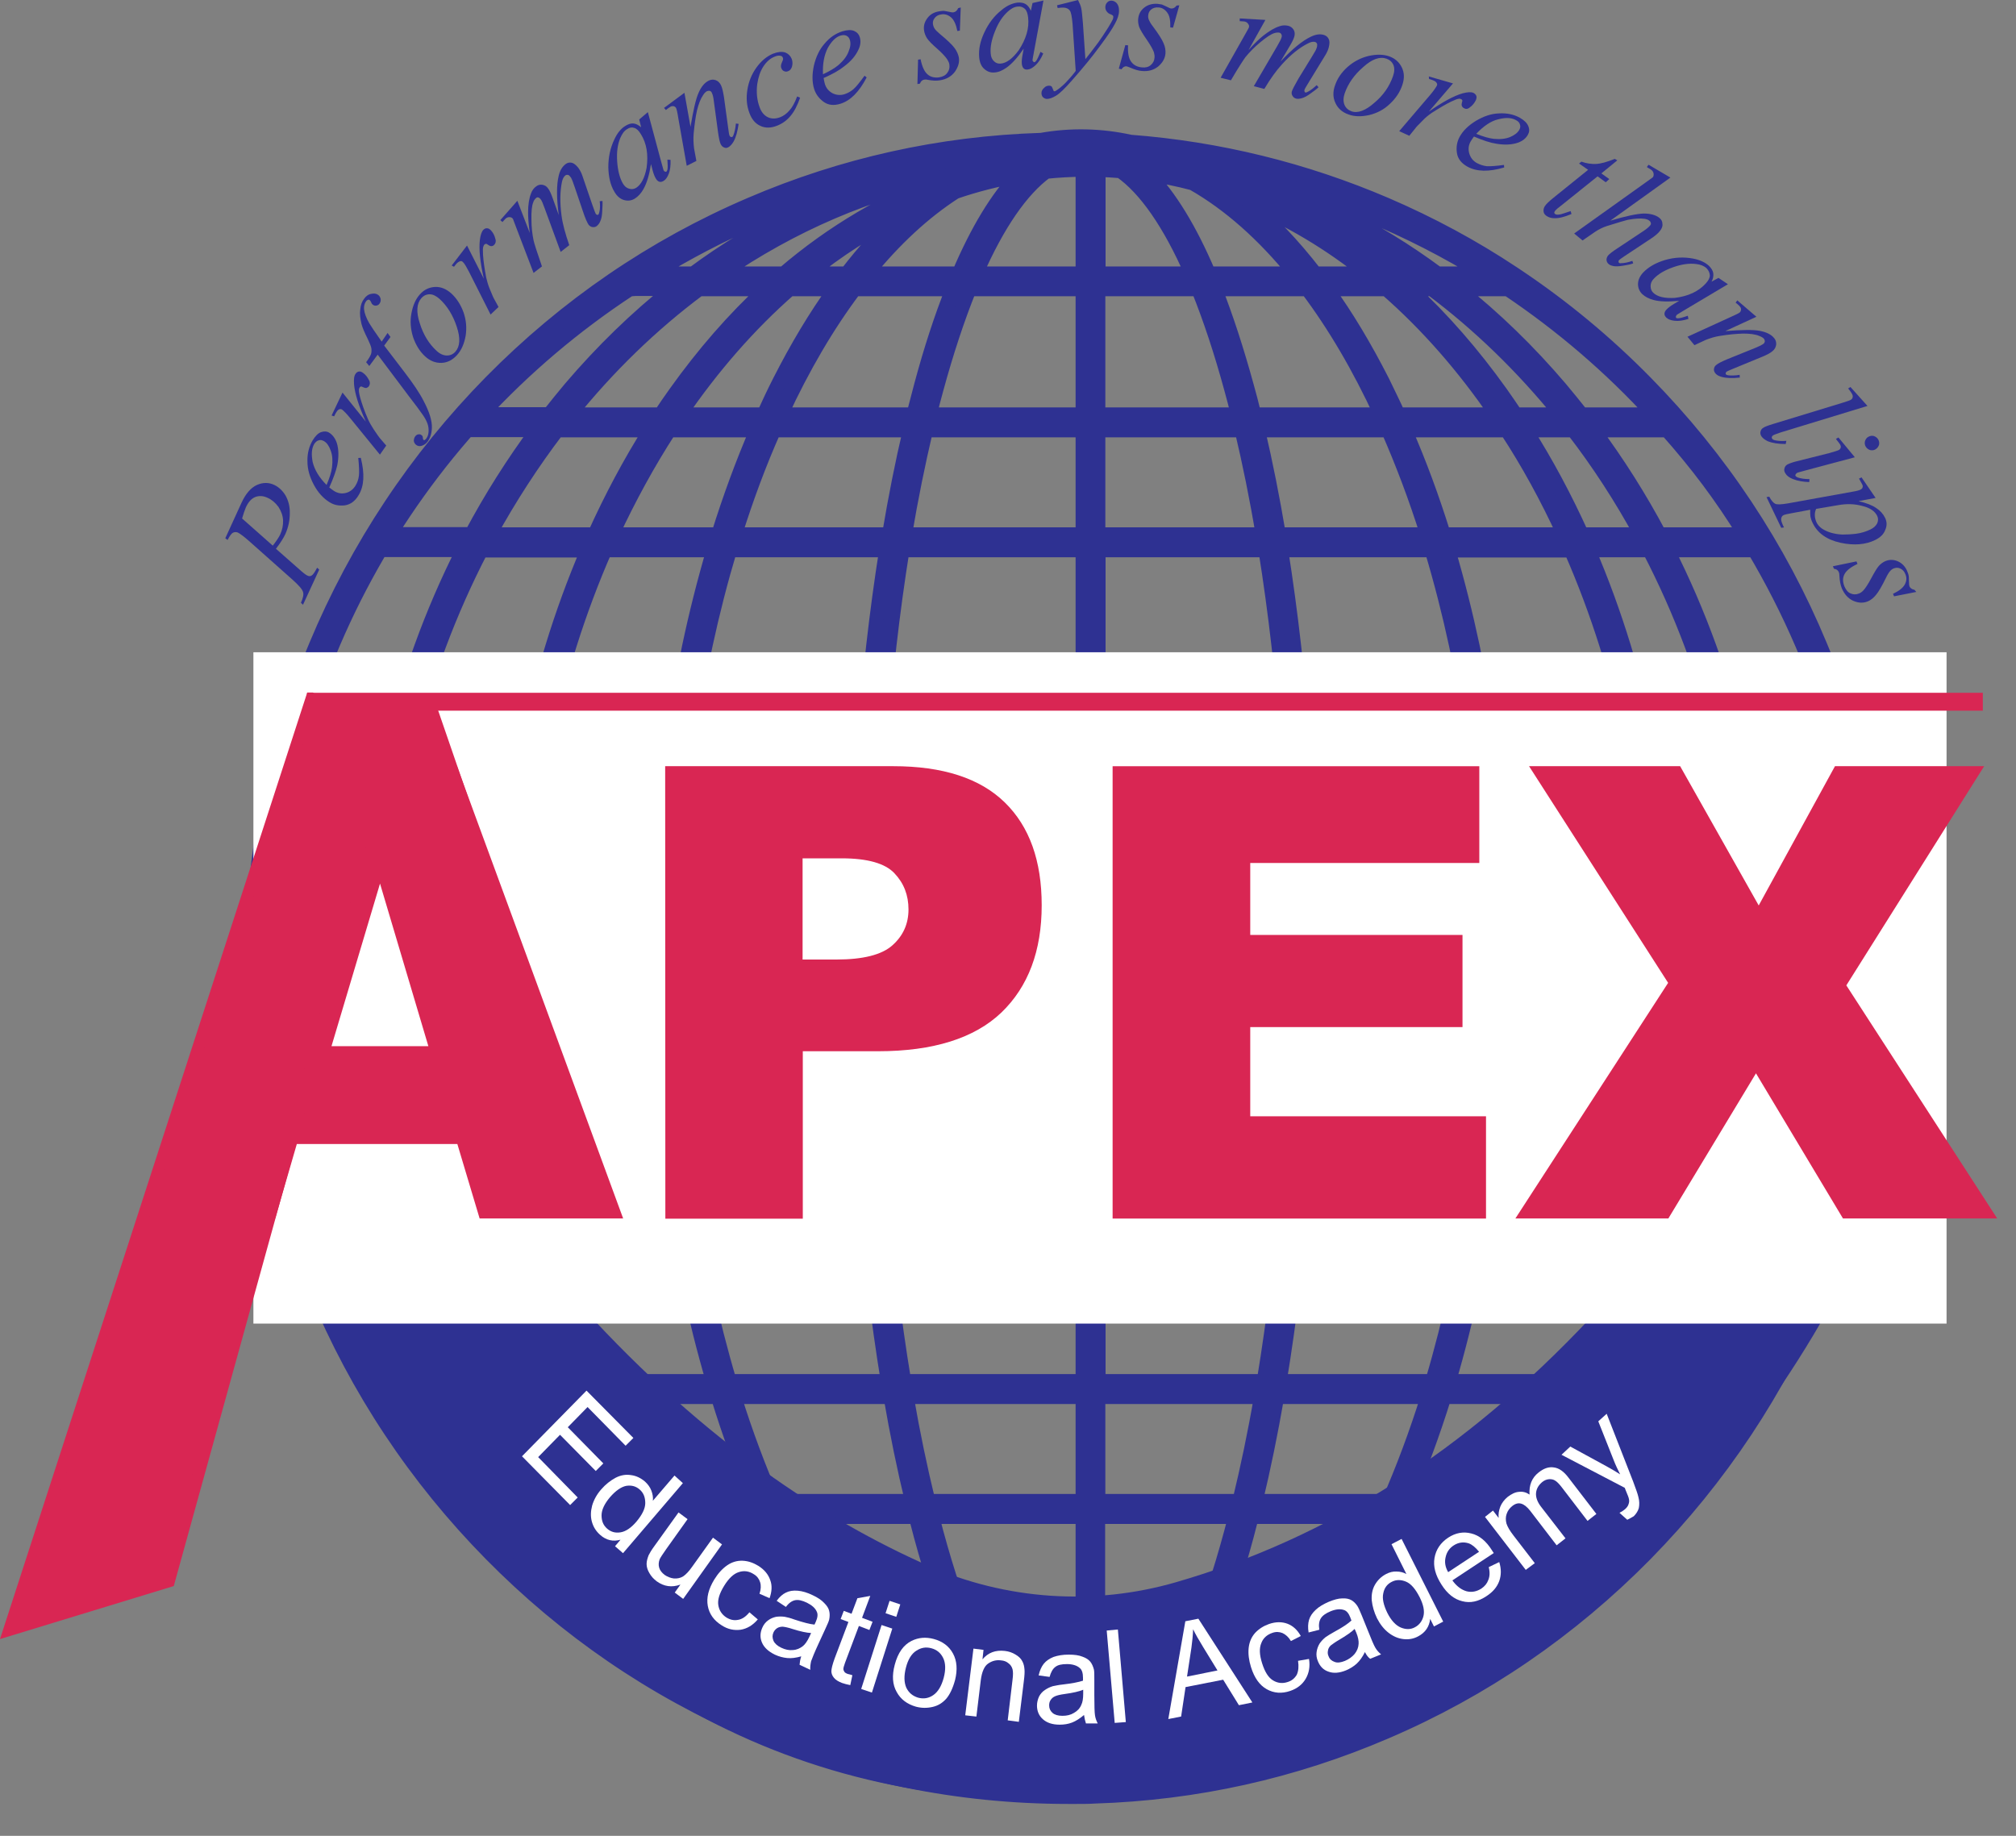 <svg width="56" height="51" viewBox="0 0 56 51" fill="none" xmlns="http://www.w3.org/2000/svg">
<rect x="0" y="0" width="56" height="51" fill="#808080" stroke="none"/>
<mask id="path-1-outside-1_1713_12674" maskUnits="userSpaceOnUse" x="6" y="2.793" width="47" height="48" fill="black">
<rect fill="white" x="6" y="2.793" width="47" height="48"/>
<path d="M42.154 7.678C43.426 8.531 44.611 9.513 45.703 10.623C47.786 12.739 49.42 15.199 50.559 17.94C51.737 20.775 52.339 23.79 52.339 26.9C52.339 30.009 51.737 33.019 50.559 35.859C49.414 38.6 47.78 41.06 45.703 43.176C43.619 45.291 41.197 46.951 38.494 48.108C35.926 49.213 33.212 49.815 30.416 49.903C30.247 49.914 30.078 49.914 29.909 49.914C29.827 49.914 29.751 49.914 29.669 49.914C26.611 49.914 23.64 49.306 20.844 48.102C18.142 46.945 15.72 45.285 13.636 43.17C11.553 41.054 9.918 38.594 8.78 35.853C7.601 33.019 7 30.003 7 26.894C7 23.785 7.601 20.775 8.78 17.934C9.924 15.194 11.558 12.733 13.636 10.617C15.72 8.502 18.142 6.842 20.844 5.685C23.413 4.58 26.127 3.978 28.922 3.891C29.739 3.745 30.58 3.762 31.397 3.943C33.848 4.13 36.23 4.715 38.494 5.685C39.732 6.217 40.916 6.854 42.031 7.596L42.154 7.678ZM40.053 46.051C39.142 46.735 38.179 47.331 37.169 47.828C36.107 48.354 35.016 48.769 33.901 49.061C36.621 48.529 39.166 47.489 41.436 46.045H40.053V46.051ZM27.23 46.051C28.099 47.933 29.086 48.967 30.078 48.991V46.051H27.23ZM33.457 46.051C32.833 47.436 32.144 48.418 31.42 48.95C31.975 48.891 32.523 48.792 33.06 48.652C34.117 48.067 35.115 47.179 36.025 46.045H33.457V46.051ZM30.504 46.051V48.938C31.368 48.699 32.22 47.699 32.984 46.051H30.504ZM17.909 46.051C20.004 47.384 22.339 48.371 24.825 48.932C23.874 48.652 22.934 48.284 22.018 47.828C21.008 47.325 20.045 46.735 19.134 46.051H17.909ZM26.611 48.424C27.311 48.658 28.023 48.821 28.753 48.915C28.041 48.377 27.37 47.407 26.757 46.045H24.031C24.831 47.045 25.695 47.851 26.611 48.424ZM19.887 46.051C21.907 47.465 24.165 48.459 26.576 48.909C26.529 48.88 26.477 48.85 26.43 48.821C25.572 48.535 24.726 48.143 23.903 47.658C23.132 47.202 22.391 46.665 21.685 46.051H19.887ZM36.568 46.051C35.926 46.887 35.249 47.594 34.543 48.167C35.792 47.664 36.983 46.951 38.086 46.051H36.568ZM22.368 46.051C23.226 46.752 24.136 47.337 25.088 47.798C24.533 47.302 24.002 46.717 23.494 46.051H22.368ZM38.769 46.051C38.097 46.63 37.397 47.144 36.667 47.588C37.584 47.156 38.465 46.641 39.3 46.051H38.769ZM17.488 8.034C11.354 12.061 7.432 18.94 7.432 26.894C7.432 34.848 11.5 41.855 17.64 45.876V45.619H18.586C17.611 44.83 16.7 43.941 15.848 42.942C15.621 42.673 15.399 42.404 15.189 42.13H13.589V41.697H14.868C14.191 40.78 13.589 39.809 13.053 38.798H11.086V38.366H12.831C11.103 34.918 10.175 30.973 10.175 26.864C10.175 22.721 11.115 18.747 12.872 15.275H10.496V14.843H13.099C13.642 13.826 14.255 12.856 14.932 11.944H12.965V11.512H15.259C15.451 11.266 15.65 11.027 15.848 10.787C16.73 9.753 17.681 8.829 18.697 8.023H17.64L17.488 8.034ZM40.601 45.624H42.078C44.681 43.842 46.893 41.516 48.551 38.804H46.14C45.603 39.821 44.996 40.791 44.325 41.703H46.012V42.136H43.998C43.782 42.41 43.56 42.685 43.339 42.948C42.492 43.941 41.576 44.836 40.601 45.624ZM39.241 45.624H39.889C41.191 44.631 42.381 43.462 43.444 42.136H42.148C41.996 42.363 41.844 42.586 41.687 42.808C40.934 43.859 40.117 44.8 39.241 45.624ZM36.889 45.624H38.593C39.702 44.643 40.724 43.468 41.623 42.136H38.862C38.71 42.463 38.559 42.784 38.401 43.1C37.928 44.029 37.42 44.871 36.889 45.624ZM33.644 45.624H36.358C37.105 44.625 37.782 43.45 38.389 42.136H34.765C34.718 42.317 34.671 42.498 34.625 42.673C34.327 43.784 33.994 44.771 33.644 45.624ZM30.504 45.624H33.171C33.545 44.754 33.889 43.731 34.204 42.562C34.239 42.422 34.28 42.282 34.315 42.136H30.498V45.624H30.504ZM27.037 45.624H30.078V42.136H25.893C25.928 42.276 25.969 42.422 26.004 42.562C26.319 43.725 26.669 44.754 27.037 45.624ZM23.698 45.624H26.57C26.22 44.771 25.887 43.789 25.584 42.673C25.537 42.498 25.49 42.317 25.444 42.136H21.662C22.274 43.45 22.951 44.619 23.698 45.624ZM21.86 45.624H23.173C22.642 44.876 22.134 44.035 21.662 43.1C21.504 42.784 21.346 42.463 21.2 42.136H18.831C19.73 43.462 20.745 44.637 21.86 45.624ZM19.298 45.624H21.206C20.331 44.806 19.514 43.865 18.761 42.808C18.603 42.586 18.451 42.363 18.3 42.136H15.743C16.805 43.456 17.996 44.631 19.298 45.624ZM42.422 41.703H43.776C44.459 40.797 45.084 39.827 45.638 38.804H43.963C43.514 39.815 43 40.785 42.422 41.703ZM39.049 41.703H41.909C42.486 40.803 43.018 39.833 43.485 38.804H40.117C39.802 39.815 39.446 40.785 39.049 41.703ZM34.876 41.703H38.582C38.979 40.797 39.341 39.827 39.662 38.804H35.471C35.296 39.815 35.097 40.785 34.876 41.703ZM30.504 41.703H34.432C34.654 40.791 34.858 39.821 35.033 38.804H30.504V41.703ZM25.782 41.703H30.078V38.804H25.181C25.356 39.821 25.56 40.791 25.782 41.703ZM21.475 41.703H25.339C25.117 40.791 24.918 39.821 24.743 38.804H20.395C20.716 39.827 21.078 40.797 21.475 41.703ZM18.545 41.703H21.008C20.611 40.785 20.255 39.815 19.946 38.804H16.969C17.436 39.827 17.961 40.797 18.545 41.703ZM15.411 41.703H18.025C17.453 40.785 16.94 39.815 16.485 38.804H13.549C14.103 39.827 14.728 40.797 15.411 41.703ZM46.362 38.372H48.714V38.541C50.739 35.14 51.907 31.154 51.907 26.894C51.907 22.633 50.739 18.648 48.714 15.246V15.281H46.315C48.072 18.753 49.012 22.727 49.012 26.87C49.018 30.979 48.096 34.918 46.362 38.372ZM44.156 38.372H45.866C47.593 35.011 48.586 31.078 48.586 26.87C48.586 22.627 47.576 18.659 45.819 15.281H44.121C45.609 18.747 46.397 22.721 46.397 26.859C46.403 30.979 45.621 34.924 44.156 38.372ZM40.245 38.372H43.677C45.13 35.017 45.971 31.072 45.971 26.864C45.971 22.622 45.119 18.653 43.642 15.287H40.228C41.255 18.764 41.804 22.727 41.804 26.859C41.809 30.961 41.267 34.906 40.245 38.372ZM35.541 38.372H39.79C40.794 34.994 41.372 31.055 41.372 26.853C41.372 22.627 40.788 18.671 39.773 15.281H35.582C36.125 18.706 36.416 22.616 36.416 26.689C36.422 30.874 36.119 34.883 35.541 38.372ZM30.504 38.372H35.109C35.687 34.889 35.996 30.88 35.996 26.689C35.996 22.61 35.704 18.7 35.156 15.281H30.51V38.372H30.504ZM25.111 38.372H30.078V15.281H25.064C24.516 18.7 24.224 22.61 24.224 26.689C24.224 30.88 24.533 34.889 25.111 38.372ZM20.261 38.372H24.667C24.095 34.883 23.786 30.874 23.786 26.689C23.786 22.616 24.078 18.706 24.621 15.281H20.272C19.257 18.671 18.673 22.627 18.673 26.853C18.679 31.055 19.257 34.994 20.261 38.372ZM16.776 38.372H19.811C18.79 34.906 18.247 30.961 18.247 26.853C18.247 22.721 18.796 18.759 19.823 15.281H16.805C15.329 18.653 14.477 22.622 14.477 26.859C14.482 31.072 15.317 35.011 16.776 38.372ZM13.321 38.372H16.298C14.833 34.924 14.051 30.979 14.051 26.864C14.051 22.721 14.844 18.747 16.327 15.287H13.362C11.611 18.665 10.595 22.633 10.595 26.876C10.601 31.072 11.593 35.011 13.321 38.372ZM46.093 14.849H48.475C47.804 13.768 47.15 12.897 46.309 11.95H46.204H44.261C44.944 12.868 45.556 13.838 46.093 14.849ZM43.934 14.849H45.592C45.031 13.82 44.401 12.85 43.706 11.95H42.376C42.959 12.868 43.473 13.832 43.934 14.849ZM40.099 14.849H43.45C42.977 13.82 42.446 12.85 41.856 11.95H39.025C39.428 12.868 39.784 13.838 40.099 14.849ZM35.518 14.849H39.65C39.329 13.826 38.961 12.856 38.564 11.95H34.94C35.156 12.868 35.348 13.838 35.518 14.849ZM30.504 14.849H35.08C34.911 13.832 34.712 12.862 34.496 11.95H30.504V14.849ZM25.134 14.849H30.078V11.95H25.718C25.502 12.868 25.304 13.838 25.134 14.849ZM20.413 14.849H24.702C24.872 13.832 25.064 12.862 25.28 11.95H21.498C21.095 12.856 20.733 13.826 20.413 14.849ZM16.998 14.849H19.957C20.272 13.838 20.628 12.868 21.025 11.95H18.591C18.008 12.85 17.477 13.82 16.998 14.849ZM13.595 14.849H16.52C16.981 13.832 17.494 12.862 18.072 11.95H15.475C14.786 12.856 14.156 13.826 13.595 14.849ZM43.934 11.518H45.948C44.739 10.197 43.374 9.028 41.885 8.029H40.496C41.512 8.835 42.463 9.758 43.344 10.793C43.543 11.033 43.741 11.272 43.934 11.518ZM42.101 11.518H43.374C42.3 10.191 41.092 9.016 39.773 8.029H39.166C40.07 8.864 40.911 9.829 41.687 10.916C41.827 11.114 41.967 11.319 42.101 11.518ZM38.839 11.518H41.576C40.666 10.185 39.638 9.01 38.512 8.029H36.854C37.403 8.788 37.916 9.647 38.401 10.6C38.547 10.904 38.699 11.208 38.839 11.518ZM34.835 11.518H38.366C37.759 10.203 37.07 9.028 36.317 8.029H33.749C34.059 8.818 34.35 9.712 34.625 10.711C34.7 10.974 34.77 11.243 34.835 11.518ZM30.504 11.518H34.391C34.333 11.284 34.274 11.05 34.21 10.822C33.924 9.77 33.615 8.841 33.288 8.029H30.504V11.518ZM25.823 11.518H30.078V8.029H26.926C26.599 8.841 26.29 9.77 26.004 10.822C25.94 11.05 25.881 11.284 25.823 11.518ZM21.691 11.518H25.379C25.45 11.243 25.52 10.974 25.59 10.711C25.858 9.712 26.15 8.818 26.465 8.029H23.739C22.986 9.028 22.298 10.203 21.691 11.518ZM18.878 11.518H21.218C21.358 11.208 21.504 10.898 21.656 10.6C22.14 9.647 22.654 8.788 23.202 8.029H21.936C20.815 9.01 19.788 10.185 18.878 11.518ZM15.819 11.518H18.352C18.486 11.313 18.627 11.114 18.767 10.916C19.543 9.829 20.383 8.864 21.288 8.029H19.42C18.095 9.016 16.887 10.191 15.819 11.518ZM39.93 7.602H41.214C39.171 6.34 36.918 5.399 34.52 4.855C35.418 5.13 36.306 5.486 37.169 5.913C38.127 6.386 39.055 6.953 39.93 7.602ZM38.681 7.602H39.171C38.413 7.076 37.613 6.614 36.79 6.217C37.444 6.62 38.074 7.082 38.681 7.602ZM36.533 7.602H37.998C36.936 6.749 35.798 6.071 34.601 5.58C35.273 6.129 35.92 6.807 36.533 7.602ZM33.574 7.602H35.984C35.109 6.521 34.152 5.667 33.136 5.089C32.722 4.978 32.307 4.896 31.881 4.832C32.483 5.445 33.055 6.375 33.574 7.602ZM30.504 7.602H33.107C32.494 6.205 31.823 5.235 31.128 4.75C30.924 4.732 30.714 4.721 30.51 4.715V7.602H30.504ZM27.107 7.602H30.078V4.709C29.733 4.715 29.395 4.732 29.056 4.767C28.374 5.264 27.708 6.229 27.107 7.602ZM24.072 7.602H26.64C27.148 6.41 27.702 5.492 28.292 4.878C27.697 4.984 27.107 5.13 26.535 5.328C25.66 5.89 24.837 6.655 24.072 7.602ZM22.455 7.602H23.523C24.002 6.977 24.504 6.427 25.023 5.954C24.13 6.392 23.272 6.947 22.455 7.602ZM20.016 7.602H21.772C22.455 7.017 23.167 6.509 23.909 6.071C24.708 5.597 25.52 5.217 26.354 4.931C26.395 4.902 26.442 4.878 26.483 4.849C24.154 5.299 21.977 6.252 20.016 7.602ZM18.125 7.602H19.257C20.132 6.953 21.055 6.392 22.023 5.913C22.741 5.556 23.471 5.253 24.212 5.001C22.035 5.562 19.992 6.445 18.125 7.602Z"/>
</mask>
<path d="M42.154 7.678C43.426 8.531 44.611 9.513 45.703 10.623C47.786 12.739 49.42 15.199 50.559 17.94C51.737 20.775 52.339 23.79 52.339 26.9C52.339 30.009 51.737 33.019 50.559 35.859C49.414 38.6 47.78 41.06 45.703 43.176C43.619 45.291 41.197 46.951 38.494 48.108C35.926 49.213 33.212 49.815 30.416 49.903C30.247 49.914 30.078 49.914 29.909 49.914C29.827 49.914 29.751 49.914 29.669 49.914C26.611 49.914 23.64 49.306 20.844 48.102C18.142 46.945 15.72 45.285 13.636 43.17C11.553 41.054 9.918 38.594 8.78 35.853C7.601 33.019 7 30.003 7 26.894C7 23.785 7.601 20.775 8.78 17.934C9.924 15.194 11.558 12.733 13.636 10.617C15.72 8.502 18.142 6.842 20.844 5.685C23.413 4.58 26.127 3.978 28.922 3.891C29.739 3.745 30.58 3.762 31.397 3.943C33.848 4.13 36.23 4.715 38.494 5.685C39.732 6.217 40.916 6.854 42.031 7.596L42.154 7.678ZM40.053 46.051C39.142 46.735 38.179 47.331 37.169 47.828C36.107 48.354 35.016 48.769 33.901 49.061C36.621 48.529 39.166 47.489 41.436 46.045H40.053V46.051ZM27.23 46.051C28.099 47.933 29.086 48.967 30.078 48.991V46.051H27.23ZM33.457 46.051C32.833 47.436 32.144 48.418 31.42 48.95C31.975 48.891 32.523 48.792 33.06 48.652C34.117 48.067 35.115 47.179 36.025 46.045H33.457V46.051ZM30.504 46.051V48.938C31.368 48.699 32.22 47.699 32.984 46.051H30.504ZM17.909 46.051C20.004 47.384 22.339 48.371 24.825 48.932C23.874 48.652 22.934 48.284 22.018 47.828C21.008 47.325 20.045 46.735 19.134 46.051H17.909ZM26.611 48.424C27.311 48.658 28.023 48.821 28.753 48.915C28.041 48.377 27.37 47.407 26.757 46.045H24.031C24.831 47.045 25.695 47.851 26.611 48.424ZM19.887 46.051C21.907 47.465 24.165 48.459 26.576 48.909C26.529 48.88 26.477 48.85 26.43 48.821C25.572 48.535 24.726 48.143 23.903 47.658C23.132 47.202 22.391 46.665 21.685 46.051H19.887ZM36.568 46.051C35.926 46.887 35.249 47.594 34.543 48.167C35.792 47.664 36.983 46.951 38.086 46.051H36.568ZM22.368 46.051C23.226 46.752 24.136 47.337 25.088 47.798C24.533 47.302 24.002 46.717 23.494 46.051H22.368ZM38.769 46.051C38.097 46.63 37.397 47.144 36.667 47.588C37.584 47.156 38.465 46.641 39.3 46.051H38.769ZM17.488 8.034C11.354 12.061 7.432 18.94 7.432 26.894C7.432 34.848 11.5 41.855 17.64 45.876V45.619H18.586C17.611 44.83 16.7 43.941 15.848 42.942C15.621 42.673 15.399 42.404 15.189 42.13H13.589V41.697H14.868C14.191 40.78 13.589 39.809 13.053 38.798H11.086V38.366H12.831C11.103 34.918 10.175 30.973 10.175 26.864C10.175 22.721 11.115 18.747 12.872 15.275H10.496V14.843H13.099C13.642 13.826 14.255 12.856 14.932 11.944H12.965V11.512H15.259C15.451 11.266 15.65 11.027 15.848 10.787C16.73 9.753 17.681 8.829 18.697 8.023H17.64L17.488 8.034ZM40.601 45.624H42.078C44.681 43.842 46.893 41.516 48.551 38.804H46.14C45.603 39.821 44.996 40.791 44.325 41.703H46.012V42.136H43.998C43.782 42.41 43.56 42.685 43.339 42.948C42.492 43.941 41.576 44.836 40.601 45.624ZM39.241 45.624H39.889C41.191 44.631 42.381 43.462 43.444 42.136H42.148C41.996 42.363 41.844 42.586 41.687 42.808C40.934 43.859 40.117 44.8 39.241 45.624ZM36.889 45.624H38.593C39.702 44.643 40.724 43.468 41.623 42.136H38.862C38.71 42.463 38.559 42.784 38.401 43.1C37.928 44.029 37.42 44.871 36.889 45.624ZM33.644 45.624H36.358C37.105 44.625 37.782 43.45 38.389 42.136H34.765C34.718 42.317 34.671 42.498 34.625 42.673C34.327 43.784 33.994 44.771 33.644 45.624ZM30.504 45.624H33.171C33.545 44.754 33.889 43.731 34.204 42.562C34.239 42.422 34.28 42.282 34.315 42.136H30.498V45.624H30.504ZM27.037 45.624H30.078V42.136H25.893C25.928 42.276 25.969 42.422 26.004 42.562C26.319 43.725 26.669 44.754 27.037 45.624ZM23.698 45.624H26.57C26.22 44.771 25.887 43.789 25.584 42.673C25.537 42.498 25.49 42.317 25.444 42.136H21.662C22.274 43.45 22.951 44.619 23.698 45.624ZM21.86 45.624H23.173C22.642 44.876 22.134 44.035 21.662 43.1C21.504 42.784 21.346 42.463 21.2 42.136H18.831C19.73 43.462 20.745 44.637 21.86 45.624ZM19.298 45.624H21.206C20.331 44.806 19.514 43.865 18.761 42.808C18.603 42.586 18.451 42.363 18.3 42.136H15.743C16.805 43.456 17.996 44.631 19.298 45.624ZM42.422 41.703H43.776C44.459 40.797 45.084 39.827 45.638 38.804H43.963C43.514 39.815 43 40.785 42.422 41.703ZM39.049 41.703H41.909C42.486 40.803 43.018 39.833 43.485 38.804H40.117C39.802 39.815 39.446 40.785 39.049 41.703ZM34.876 41.703H38.582C38.979 40.797 39.341 39.827 39.662 38.804H35.471C35.296 39.815 35.097 40.785 34.876 41.703ZM30.504 41.703H34.432C34.654 40.791 34.858 39.821 35.033 38.804H30.504V41.703ZM25.782 41.703H30.078V38.804H25.181C25.356 39.821 25.56 40.791 25.782 41.703ZM21.475 41.703H25.339C25.117 40.791 24.918 39.821 24.743 38.804H20.395C20.716 39.827 21.078 40.797 21.475 41.703ZM18.545 41.703H21.008C20.611 40.785 20.255 39.815 19.946 38.804H16.969C17.436 39.827 17.961 40.797 18.545 41.703ZM15.411 41.703H18.025C17.453 40.785 16.94 39.815 16.485 38.804H13.549C14.103 39.827 14.728 40.797 15.411 41.703ZM46.362 38.372H48.714V38.541C50.739 35.14 51.907 31.154 51.907 26.894C51.907 22.633 50.739 18.648 48.714 15.246V15.281H46.315C48.072 18.753 49.012 22.727 49.012 26.87C49.018 30.979 48.096 34.918 46.362 38.372ZM44.156 38.372H45.866C47.593 35.011 48.586 31.078 48.586 26.87C48.586 22.627 47.576 18.659 45.819 15.281H44.121C45.609 18.747 46.397 22.721 46.397 26.859C46.403 30.979 45.621 34.924 44.156 38.372ZM40.245 38.372H43.677C45.13 35.017 45.971 31.072 45.971 26.864C45.971 22.622 45.119 18.653 43.642 15.287H40.228C41.255 18.764 41.804 22.727 41.804 26.859C41.809 30.961 41.267 34.906 40.245 38.372ZM35.541 38.372H39.79C40.794 34.994 41.372 31.055 41.372 26.853C41.372 22.627 40.788 18.671 39.773 15.281H35.582C36.125 18.706 36.416 22.616 36.416 26.689C36.422 30.874 36.119 34.883 35.541 38.372ZM30.504 38.372H35.109C35.687 34.889 35.996 30.88 35.996 26.689C35.996 22.61 35.704 18.7 35.156 15.281H30.51V38.372H30.504ZM25.111 38.372H30.078V15.281H25.064C24.516 18.7 24.224 22.61 24.224 26.689C24.224 30.88 24.533 34.889 25.111 38.372ZM20.261 38.372H24.667C24.095 34.883 23.786 30.874 23.786 26.689C23.786 22.616 24.078 18.706 24.621 15.281H20.272C19.257 18.671 18.673 22.627 18.673 26.853C18.679 31.055 19.257 34.994 20.261 38.372ZM16.776 38.372H19.811C18.79 34.906 18.247 30.961 18.247 26.853C18.247 22.721 18.796 18.759 19.823 15.281H16.805C15.329 18.653 14.477 22.622 14.477 26.859C14.482 31.072 15.317 35.011 16.776 38.372ZM13.321 38.372H16.298C14.833 34.924 14.051 30.979 14.051 26.864C14.051 22.721 14.844 18.747 16.327 15.287H13.362C11.611 18.665 10.595 22.633 10.595 26.876C10.601 31.072 11.593 35.011 13.321 38.372ZM46.093 14.849H48.475C47.804 13.768 47.15 12.897 46.309 11.95H46.204H44.261C44.944 12.868 45.556 13.838 46.093 14.849ZM43.934 14.849H45.592C45.031 13.82 44.401 12.85 43.706 11.95H42.376C42.959 12.868 43.473 13.832 43.934 14.849ZM40.099 14.849H43.45C42.977 13.82 42.446 12.85 41.856 11.95H39.025C39.428 12.868 39.784 13.838 40.099 14.849ZM35.518 14.849H39.65C39.329 13.826 38.961 12.856 38.564 11.95H34.94C35.156 12.868 35.348 13.838 35.518 14.849ZM30.504 14.849H35.08C34.911 13.832 34.712 12.862 34.496 11.95H30.504V14.849ZM25.134 14.849H30.078V11.95H25.718C25.502 12.868 25.304 13.838 25.134 14.849ZM20.413 14.849H24.702C24.872 13.832 25.064 12.862 25.28 11.95H21.498C21.095 12.856 20.733 13.826 20.413 14.849ZM16.998 14.849H19.957C20.272 13.838 20.628 12.868 21.025 11.95H18.591C18.008 12.85 17.477 13.82 16.998 14.849ZM13.595 14.849H16.52C16.981 13.832 17.494 12.862 18.072 11.95H15.475C14.786 12.856 14.156 13.826 13.595 14.849ZM43.934 11.518H45.948C44.739 10.197 43.374 9.028 41.885 8.029H40.496C41.512 8.835 42.463 9.758 43.344 10.793C43.543 11.033 43.741 11.272 43.934 11.518ZM42.101 11.518H43.374C42.3 10.191 41.092 9.016 39.773 8.029H39.166C40.07 8.864 40.911 9.829 41.687 10.916C41.827 11.114 41.967 11.319 42.101 11.518ZM38.839 11.518H41.576C40.666 10.185 39.638 9.01 38.512 8.029H36.854C37.403 8.788 37.916 9.647 38.401 10.6C38.547 10.904 38.699 11.208 38.839 11.518ZM34.835 11.518H38.366C37.759 10.203 37.07 9.028 36.317 8.029H33.749C34.059 8.818 34.35 9.712 34.625 10.711C34.7 10.974 34.77 11.243 34.835 11.518ZM30.504 11.518H34.391C34.333 11.284 34.274 11.05 34.21 10.822C33.924 9.77 33.615 8.841 33.288 8.029H30.504V11.518ZM25.823 11.518H30.078V8.029H26.926C26.599 8.841 26.29 9.77 26.004 10.822C25.94 11.05 25.881 11.284 25.823 11.518ZM21.691 11.518H25.379C25.45 11.243 25.52 10.974 25.59 10.711C25.858 9.712 26.15 8.818 26.465 8.029H23.739C22.986 9.028 22.298 10.203 21.691 11.518ZM18.878 11.518H21.218C21.358 11.208 21.504 10.898 21.656 10.6C22.14 9.647 22.654 8.788 23.202 8.029H21.936C20.815 9.01 19.788 10.185 18.878 11.518ZM15.819 11.518H18.352C18.486 11.313 18.627 11.114 18.767 10.916C19.543 9.829 20.383 8.864 21.288 8.029H19.42C18.095 9.016 16.887 10.191 15.819 11.518ZM39.93 7.602H41.214C39.171 6.34 36.918 5.399 34.52 4.855C35.418 5.13 36.306 5.486 37.169 5.913C38.127 6.386 39.055 6.953 39.93 7.602ZM38.681 7.602H39.171C38.413 7.076 37.613 6.614 36.79 6.217C37.444 6.62 38.074 7.082 38.681 7.602ZM36.533 7.602H37.998C36.936 6.749 35.798 6.071 34.601 5.58C35.273 6.129 35.92 6.807 36.533 7.602ZM33.574 7.602H35.984C35.109 6.521 34.152 5.667 33.136 5.089C32.722 4.978 32.307 4.896 31.881 4.832C32.483 5.445 33.055 6.375 33.574 7.602ZM30.504 7.602H33.107C32.494 6.205 31.823 5.235 31.128 4.75C30.924 4.732 30.714 4.721 30.51 4.715V7.602H30.504ZM27.107 7.602H30.078V4.709C29.733 4.715 29.395 4.732 29.056 4.767C28.374 5.264 27.708 6.229 27.107 7.602ZM24.072 7.602H26.64C27.148 6.41 27.702 5.492 28.292 4.878C27.697 4.984 27.107 5.13 26.535 5.328C25.66 5.89 24.837 6.655 24.072 7.602ZM22.455 7.602H23.523C24.002 6.977 24.504 6.427 25.023 5.954C24.13 6.392 23.272 6.947 22.455 7.602ZM20.016 7.602H21.772C22.455 7.017 23.167 6.509 23.909 6.071C24.708 5.597 25.52 5.217 26.354 4.931C26.395 4.902 26.442 4.878 26.483 4.849C24.154 5.299 21.977 6.252 20.016 7.602ZM18.125 7.602H19.257C20.132 6.953 21.055 6.392 22.023 5.913C22.741 5.556 23.471 5.253 24.212 5.001C22.035 5.562 19.992 6.445 18.125 7.602Z" fill="#2E3192"/>
<path d="M42.154 7.678C43.426 8.531 44.611 9.513 45.703 10.623C47.786 12.739 49.42 15.199 50.559 17.94C51.737 20.775 52.339 23.79 52.339 26.9C52.339 30.009 51.737 33.019 50.559 35.859C49.414 38.6 47.78 41.06 45.703 43.176C43.619 45.291 41.197 46.951 38.494 48.108C35.926 49.213 33.212 49.815 30.416 49.903C30.247 49.914 30.078 49.914 29.909 49.914C29.827 49.914 29.751 49.914 29.669 49.914C26.611 49.914 23.64 49.306 20.844 48.102C18.142 46.945 15.72 45.285 13.636 43.17C11.553 41.054 9.918 38.594 8.78 35.853C7.601 33.019 7 30.003 7 26.894C7 23.785 7.601 20.775 8.78 17.934C9.924 15.194 11.558 12.733 13.636 10.617C15.72 8.502 18.142 6.842 20.844 5.685C23.413 4.58 26.127 3.978 28.922 3.891C29.739 3.745 30.58 3.762 31.397 3.943C33.848 4.13 36.23 4.715 38.494 5.685C39.732 6.217 40.916 6.854 42.031 7.596L42.154 7.678ZM40.053 46.051C39.142 46.735 38.179 47.331 37.169 47.828C36.107 48.354 35.016 48.769 33.901 49.061C36.621 48.529 39.166 47.489 41.436 46.045H40.053V46.051ZM27.23 46.051C28.099 47.933 29.086 48.967 30.078 48.991V46.051H27.23ZM33.457 46.051C32.833 47.436 32.144 48.418 31.42 48.95C31.975 48.891 32.523 48.792 33.06 48.652C34.117 48.067 35.115 47.179 36.025 46.045H33.457V46.051ZM30.504 46.051V48.938C31.368 48.699 32.22 47.699 32.984 46.051H30.504ZM17.909 46.051C20.004 47.384 22.339 48.371 24.825 48.932C23.874 48.652 22.934 48.284 22.018 47.828C21.008 47.325 20.045 46.735 19.134 46.051H17.909ZM26.611 48.424C27.311 48.658 28.023 48.821 28.753 48.915C28.041 48.377 27.37 47.407 26.757 46.045H24.031C24.831 47.045 25.695 47.851 26.611 48.424ZM19.887 46.051C21.907 47.465 24.165 48.459 26.576 48.909C26.529 48.88 26.477 48.85 26.43 48.821C25.572 48.535 24.726 48.143 23.903 47.658C23.132 47.202 22.391 46.665 21.685 46.051H19.887ZM36.568 46.051C35.926 46.887 35.249 47.594 34.543 48.167C35.792 47.664 36.983 46.951 38.086 46.051H36.568ZM22.368 46.051C23.226 46.752 24.136 47.337 25.088 47.798C24.533 47.302 24.002 46.717 23.494 46.051H22.368ZM38.769 46.051C38.097 46.63 37.397 47.144 36.667 47.588C37.584 47.156 38.465 46.641 39.3 46.051H38.769ZM17.488 8.034C11.354 12.061 7.432 18.94 7.432 26.894C7.432 34.848 11.5 41.855 17.64 45.876V45.619H18.586C17.611 44.83 16.7 43.941 15.848 42.942C15.621 42.673 15.399 42.404 15.189 42.13H13.589V41.697H14.868C14.191 40.78 13.589 39.809 13.053 38.798H11.086V38.366H12.831C11.103 34.918 10.175 30.973 10.175 26.864C10.175 22.721 11.115 18.747 12.872 15.275H10.496V14.843H13.099C13.642 13.826 14.255 12.856 14.932 11.944H12.965V11.512H15.259C15.451 11.266 15.65 11.027 15.848 10.787C16.73 9.753 17.681 8.829 18.697 8.023H17.64L17.488 8.034ZM40.601 45.624H42.078C44.681 43.842 46.893 41.516 48.551 38.804H46.14C45.603 39.821 44.996 40.791 44.325 41.703H46.012V42.136H43.998C43.782 42.41 43.56 42.685 43.339 42.948C42.492 43.941 41.576 44.836 40.601 45.624ZM39.241 45.624H39.889C41.191 44.631 42.381 43.462 43.444 42.136H42.148C41.996 42.363 41.844 42.586 41.687 42.808C40.934 43.859 40.117 44.8 39.241 45.624ZM36.889 45.624H38.593C39.702 44.643 40.724 43.468 41.623 42.136H38.862C38.71 42.463 38.559 42.784 38.401 43.1C37.928 44.029 37.42 44.871 36.889 45.624ZM33.644 45.624H36.358C37.105 44.625 37.782 43.45 38.389 42.136H34.765C34.718 42.317 34.671 42.498 34.625 42.673C34.327 43.784 33.994 44.771 33.644 45.624ZM30.504 45.624H33.171C33.545 44.754 33.889 43.731 34.204 42.562C34.239 42.422 34.28 42.282 34.315 42.136H30.498V45.624H30.504ZM27.037 45.624H30.078V42.136H25.893C25.928 42.276 25.969 42.422 26.004 42.562C26.319 43.725 26.669 44.754 27.037 45.624ZM23.698 45.624H26.57C26.22 44.771 25.887 43.789 25.584 42.673C25.537 42.498 25.49 42.317 25.444 42.136H21.662C22.274 43.45 22.951 44.619 23.698 45.624ZM21.86 45.624H23.173C22.642 44.876 22.134 44.035 21.662 43.1C21.504 42.784 21.346 42.463 21.2 42.136H18.831C19.73 43.462 20.745 44.637 21.86 45.624ZM19.298 45.624H21.206C20.331 44.806 19.514 43.865 18.761 42.808C18.603 42.586 18.451 42.363 18.3 42.136H15.743C16.805 43.456 17.996 44.631 19.298 45.624ZM42.422 41.703H43.776C44.459 40.797 45.084 39.827 45.638 38.804H43.963C43.514 39.815 43 40.785 42.422 41.703ZM39.049 41.703H41.909C42.486 40.803 43.018 39.833 43.485 38.804H40.117C39.802 39.815 39.446 40.785 39.049 41.703ZM34.876 41.703H38.582C38.979 40.797 39.341 39.827 39.662 38.804H35.471C35.296 39.815 35.097 40.785 34.876 41.703ZM30.504 41.703H34.432C34.654 40.791 34.858 39.821 35.033 38.804H30.504V41.703ZM25.782 41.703H30.078V38.804H25.181C25.356 39.821 25.56 40.791 25.782 41.703ZM21.475 41.703H25.339C25.117 40.791 24.918 39.821 24.743 38.804H20.395C20.716 39.827 21.078 40.797 21.475 41.703ZM18.545 41.703H21.008C20.611 40.785 20.255 39.815 19.946 38.804H16.969C17.436 39.827 17.961 40.797 18.545 41.703ZM15.411 41.703H18.025C17.453 40.785 16.94 39.815 16.485 38.804H13.549C14.103 39.827 14.728 40.797 15.411 41.703ZM46.362 38.372H48.714V38.541C50.739 35.14 51.907 31.154 51.907 26.894C51.907 22.633 50.739 18.648 48.714 15.246V15.281H46.315C48.072 18.753 49.012 22.727 49.012 26.87C49.018 30.979 48.096 34.918 46.362 38.372ZM44.156 38.372H45.866C47.593 35.011 48.586 31.078 48.586 26.87C48.586 22.627 47.576 18.659 45.819 15.281H44.121C45.609 18.747 46.397 22.721 46.397 26.859C46.403 30.979 45.621 34.924 44.156 38.372ZM40.245 38.372H43.677C45.13 35.017 45.971 31.072 45.971 26.864C45.971 22.622 45.119 18.653 43.642 15.287H40.228C41.255 18.764 41.804 22.727 41.804 26.859C41.809 30.961 41.267 34.906 40.245 38.372ZM35.541 38.372H39.79C40.794 34.994 41.372 31.055 41.372 26.853C41.372 22.627 40.788 18.671 39.773 15.281H35.582C36.125 18.706 36.416 22.616 36.416 26.689C36.422 30.874 36.119 34.883 35.541 38.372ZM30.504 38.372H35.109C35.687 34.889 35.996 30.88 35.996 26.689C35.996 22.61 35.704 18.7 35.156 15.281H30.51V38.372H30.504ZM25.111 38.372H30.078V15.281H25.064C24.516 18.7 24.224 22.61 24.224 26.689C24.224 30.88 24.533 34.889 25.111 38.372ZM20.261 38.372H24.667C24.095 34.883 23.786 30.874 23.786 26.689C23.786 22.616 24.078 18.706 24.621 15.281H20.272C19.257 18.671 18.673 22.627 18.673 26.853C18.679 31.055 19.257 34.994 20.261 38.372ZM16.776 38.372H19.811C18.79 34.906 18.247 30.961 18.247 26.853C18.247 22.721 18.796 18.759 19.823 15.281H16.805C15.329 18.653 14.477 22.622 14.477 26.859C14.482 31.072 15.317 35.011 16.776 38.372ZM13.321 38.372H16.298C14.833 34.924 14.051 30.979 14.051 26.864C14.051 22.721 14.844 18.747 16.327 15.287H13.362C11.611 18.665 10.595 22.633 10.595 26.876C10.601 31.072 11.593 35.011 13.321 38.372ZM46.093 14.849H48.475C47.804 13.768 47.15 12.897 46.309 11.95H46.204H44.261C44.944 12.868 45.556 13.838 46.093 14.849ZM43.934 14.849H45.592C45.031 13.82 44.401 12.85 43.706 11.95H42.376C42.959 12.868 43.473 13.832 43.934 14.849ZM40.099 14.849H43.45C42.977 13.82 42.446 12.85 41.856 11.95H39.025C39.428 12.868 39.784 13.838 40.099 14.849ZM35.518 14.849H39.65C39.329 13.826 38.961 12.856 38.564 11.95H34.94C35.156 12.868 35.348 13.838 35.518 14.849ZM30.504 14.849H35.08C34.911 13.832 34.712 12.862 34.496 11.95H30.504V14.849ZM25.134 14.849H30.078V11.95H25.718C25.502 12.868 25.304 13.838 25.134 14.849ZM20.413 14.849H24.702C24.872 13.832 25.064 12.862 25.28 11.95H21.498C21.095 12.856 20.733 13.826 20.413 14.849ZM16.998 14.849H19.957C20.272 13.838 20.628 12.868 21.025 11.95H18.591C18.008 12.85 17.477 13.82 16.998 14.849ZM13.595 14.849H16.52C16.981 13.832 17.494 12.862 18.072 11.95H15.475C14.786 12.856 14.156 13.826 13.595 14.849ZM43.934 11.518H45.948C44.739 10.197 43.374 9.028 41.885 8.029H40.496C41.512 8.835 42.463 9.758 43.344 10.793C43.543 11.033 43.741 11.272 43.934 11.518ZM42.101 11.518H43.374C42.3 10.191 41.092 9.016 39.773 8.029H39.166C40.07 8.864 40.911 9.829 41.687 10.916C41.827 11.114 41.967 11.319 42.101 11.518ZM38.839 11.518H41.576C40.666 10.185 39.638 9.01 38.512 8.029H36.854C37.403 8.788 37.916 9.647 38.401 10.6C38.547 10.904 38.699 11.208 38.839 11.518ZM34.835 11.518H38.366C37.759 10.203 37.07 9.028 36.317 8.029H33.749C34.059 8.818 34.35 9.712 34.625 10.711C34.7 10.974 34.77 11.243 34.835 11.518ZM30.504 11.518H34.391C34.333 11.284 34.274 11.05 34.21 10.822C33.924 9.77 33.615 8.841 33.288 8.029H30.504V11.518ZM25.823 11.518H30.078V8.029H26.926C26.599 8.841 26.29 9.77 26.004 10.822C25.94 11.05 25.881 11.284 25.823 11.518ZM21.691 11.518H25.379C25.45 11.243 25.52 10.974 25.59 10.711C25.858 9.712 26.15 8.818 26.465 8.029H23.739C22.986 9.028 22.298 10.203 21.691 11.518ZM18.878 11.518H21.218C21.358 11.208 21.504 10.898 21.656 10.6C22.14 9.647 22.654 8.788 23.202 8.029H21.936C20.815 9.01 19.788 10.185 18.878 11.518ZM15.819 11.518H18.352C18.486 11.313 18.627 11.114 18.767 10.916C19.543 9.829 20.383 8.864 21.288 8.029H19.42C18.095 9.016 16.887 10.191 15.819 11.518ZM39.93 7.602H41.214C39.171 6.34 36.918 5.399 34.52 4.855C35.418 5.13 36.306 5.486 37.169 5.913C38.127 6.386 39.055 6.953 39.93 7.602ZM38.681 7.602H39.171C38.413 7.076 37.613 6.614 36.79 6.217C37.444 6.62 38.074 7.082 38.681 7.602ZM36.533 7.602H37.998C36.936 6.749 35.798 6.071 34.601 5.58C35.273 6.129 35.92 6.807 36.533 7.602ZM33.574 7.602H35.984C35.109 6.521 34.152 5.667 33.136 5.089C32.722 4.978 32.307 4.896 31.881 4.832C32.483 5.445 33.055 6.375 33.574 7.602ZM30.504 7.602H33.107C32.494 6.205 31.823 5.235 31.128 4.75C30.924 4.732 30.714 4.721 30.51 4.715V7.602H30.504ZM27.107 7.602H30.078V4.709C29.733 4.715 29.395 4.732 29.056 4.767C28.374 5.264 27.708 6.229 27.107 7.602ZM24.072 7.602H26.64C27.148 6.41 27.702 5.492 28.292 4.878C27.697 4.984 27.107 5.13 26.535 5.328C25.66 5.89 24.837 6.655 24.072 7.602ZM22.455 7.602H23.523C24.002 6.977 24.504 6.427 25.023 5.954C24.13 6.392 23.272 6.947 22.455 7.602ZM20.016 7.602H21.772C22.455 7.017 23.167 6.509 23.909 6.071C24.708 5.597 25.52 5.217 26.354 4.931C26.395 4.902 26.442 4.878 26.483 4.849C24.154 5.299 21.977 6.252 20.016 7.602ZM18.125 7.602H19.257C20.132 6.953 21.055 6.392 22.023 5.913C22.741 5.556 23.471 5.253 24.212 5.001C22.035 5.562 19.992 6.445 18.125 7.602Z" stroke="#2E3192" stroke-width="0.4" mask="url(#path-1-outside-1_1713_12674)"/>
<path d="M9.281 36.893L16.075 36.443C20.447 41.247 25.128 43.848 29.225 44.842C35.237 44.035 40.064 41.236 44.296 36.741L50.646 36.291C46.251 44.099 39.457 48.599 30.258 49.792C21.585 50.283 14.593 45.981 9.281 36.893Z" fill="#2E3192"/>
<path d="M28.962 49.999C25.115 49.999 21.578 49.017 18.421 47.077C14.918 44.92 11.796 41.525 9.134 36.978L9 36.75L16.138 36.276L16.191 36.335C19.611 40.087 22.961 42.249 25.769 43.489C27.94 44.447 30.38 44.616 32.662 43.956C36.911 42.729 40.699 40.315 44.166 36.627L44.213 36.58L50.937 36.107L50.785 36.376C48.585 40.286 45.742 43.407 42.339 45.663C38.937 47.919 34.88 49.362 30.275 49.958H30.263C29.831 49.982 29.393 49.999 28.962 49.999ZM9.56 37.042C14.796 45.873 21.753 50.11 30.246 49.631C39.234 48.462 45.999 44.038 50.353 36.481L44.37 36.902C42.188 39.216 39.94 40.987 37.507 42.32C34.938 43.728 32.236 44.605 29.248 45.002L29.218 45.008L29.189 45.002C25.956 44.213 21.047 42.121 16.01 36.61L9.56 37.042Z" fill="#2E3192"/>
<path fill-rule="evenodd" clip-rule="evenodd" d="M7.039 36.77H54.071V18.12H7.039V36.77Z" fill="white"/>
<path d="M14.5 40.456L16.292 38.632L17.594 39.947L17.378 40.163L16.321 39.088L15.772 39.649L16.759 40.654L16.549 40.865L15.556 39.859L14.949 40.479L16.047 41.601L15.837 41.811L14.5 40.456Z" fill="white"/>
<path d="M16.944 41.593C16.792 41.774 16.71 41.944 16.71 42.096C16.71 42.254 16.757 42.37 16.862 42.464C16.967 42.557 17.09 42.593 17.236 42.569C17.382 42.546 17.528 42.446 17.674 42.277C17.837 42.084 17.924 41.909 17.924 41.757C17.924 41.599 17.878 41.476 17.773 41.383C17.668 41.289 17.545 41.254 17.393 41.278C17.253 41.307 17.102 41.412 16.944 41.593ZM17.084 42.955L17.236 42.774C17.032 42.832 16.839 42.791 16.67 42.639C16.559 42.54 16.483 42.423 16.442 42.277C16.401 42.131 16.407 41.985 16.448 41.827C16.494 41.669 16.576 41.517 16.699 41.377C16.821 41.236 16.956 41.131 17.096 41.055C17.242 40.979 17.382 40.956 17.528 40.979C17.674 40.997 17.802 41.061 17.919 41.161C18 41.236 18.059 41.318 18.094 41.412C18.129 41.505 18.146 41.599 18.135 41.692L18.736 40.991L18.969 41.202L17.306 43.148L17.084 42.955Z" fill="white"/>
<path d="M18.743 44.242L18.901 44.02C18.661 44.108 18.445 44.073 18.247 43.933C18.159 43.868 18.089 43.792 18.037 43.699C17.984 43.611 17.961 43.524 17.961 43.448C17.961 43.372 17.984 43.29 18.019 43.202C18.049 43.144 18.095 43.062 18.177 42.951L18.848 42.016L19.099 42.203L18.504 43.038C18.41 43.173 18.346 43.267 18.323 43.319C18.294 43.401 18.288 43.477 18.311 43.553C18.334 43.629 18.387 43.693 18.463 43.752C18.539 43.804 18.626 43.839 18.72 43.851C18.813 43.857 18.901 43.839 18.977 43.792C19.052 43.74 19.134 43.658 19.227 43.524L19.805 42.717L20.056 42.904L18.977 44.418L18.743 44.242Z" fill="white"/>
<path d="M20.817 44.79L21.05 44.988C20.91 45.152 20.753 45.245 20.572 45.275C20.391 45.298 20.215 45.263 20.046 45.152C19.83 45.018 19.702 44.836 19.661 44.614C19.62 44.386 19.678 44.147 19.842 43.878C19.947 43.708 20.064 43.58 20.198 43.486C20.332 43.393 20.478 43.352 20.63 43.358C20.782 43.364 20.928 43.416 21.062 43.498C21.231 43.603 21.342 43.738 21.395 43.895C21.453 44.047 21.441 44.217 21.377 44.398L21.097 44.275C21.138 44.153 21.144 44.047 21.114 43.954C21.085 43.86 21.027 43.784 20.939 43.732C20.805 43.644 20.665 43.627 20.525 43.673C20.385 43.714 20.245 43.843 20.116 44.053C19.982 44.27 19.93 44.445 19.953 44.591C19.976 44.737 20.052 44.854 20.18 44.936C20.286 45 20.391 45.023 20.502 45C20.612 44.983 20.718 44.912 20.817 44.79Z" fill="white"/>
<path d="M22.531 45.366C22.409 45.36 22.239 45.325 22.018 45.255C21.895 45.214 21.802 45.196 21.743 45.19C21.685 45.19 21.632 45.202 21.586 45.231C21.545 45.26 21.51 45.295 21.486 45.348C21.451 45.424 21.451 45.5 21.486 45.582C21.521 45.658 21.591 45.722 21.702 45.775C21.813 45.827 21.918 45.851 22.023 45.839C22.134 45.833 22.222 45.792 22.304 45.728C22.362 45.681 22.426 45.594 22.485 45.465L22.531 45.366ZM22.257 46.014C22.111 46.055 21.983 46.073 21.866 46.061C21.755 46.05 21.638 46.02 21.527 45.968C21.346 45.88 21.224 45.769 21.165 45.629C21.107 45.494 21.113 45.354 21.177 45.214C21.212 45.132 21.27 45.062 21.335 45.015C21.405 44.962 21.481 44.933 21.556 44.916C21.638 44.904 21.72 44.904 21.802 44.916C21.866 44.927 21.959 44.951 22.07 44.992C22.315 45.073 22.496 45.12 22.625 45.132C22.642 45.091 22.654 45.068 22.66 45.056C22.712 44.939 22.724 44.846 22.689 44.775C22.648 44.676 22.555 44.594 22.415 44.524C22.28 44.46 22.175 44.436 22.088 44.454C22 44.471 21.913 44.53 21.831 44.641L21.574 44.471C21.656 44.36 21.743 44.284 21.831 44.243C21.924 44.197 22.029 44.179 22.163 44.191C22.292 44.203 22.426 44.243 22.572 44.314C22.712 44.378 22.823 44.454 22.893 44.53C22.969 44.606 23.016 44.676 23.033 44.752C23.051 44.822 23.051 44.904 23.033 44.992C23.021 45.044 22.981 45.132 22.922 45.26L22.747 45.64C22.625 45.903 22.555 46.079 22.531 46.149C22.514 46.225 22.502 46.307 22.508 46.388L22.21 46.248C22.216 46.178 22.228 46.096 22.257 46.014Z" fill="white"/>
<path d="M23.677 46.538L23.619 46.813C23.532 46.795 23.456 46.778 23.391 46.754C23.286 46.713 23.21 46.667 23.164 46.608C23.117 46.55 23.094 46.491 23.094 46.427C23.094 46.363 23.123 46.24 23.187 46.065L23.567 45.059L23.351 44.978L23.438 44.75L23.654 44.831L23.817 44.399L24.174 44.335L23.946 44.943L24.238 45.054L24.15 45.282L23.858 45.17L23.473 46.193C23.444 46.275 23.427 46.334 23.427 46.363C23.427 46.392 23.438 46.415 23.456 46.445C23.473 46.468 23.502 46.486 23.549 46.503C23.578 46.509 23.625 46.521 23.677 46.538Z" fill="white"/>
<path d="M23.922 46.92L24.488 45.144L24.786 45.243L24.22 47.02L23.922 46.92ZM24.599 44.816L24.71 44.472L25.008 44.571L24.897 44.916L24.599 44.816Z" fill="white"/>
<path d="M25.165 46.326C25.106 46.554 25.112 46.741 25.176 46.887C25.246 47.028 25.351 47.115 25.503 47.162C25.655 47.203 25.795 47.18 25.923 47.092C26.052 47.004 26.151 46.846 26.215 46.607C26.273 46.385 26.268 46.198 26.198 46.057C26.128 45.917 26.023 45.83 25.871 45.789C25.719 45.748 25.585 45.771 25.451 45.859C25.322 45.941 25.223 46.098 25.165 46.326ZM24.855 46.244C24.943 45.911 25.1 45.695 25.322 45.584C25.515 45.49 25.713 45.473 25.935 45.531C26.18 45.596 26.361 45.73 26.472 45.935C26.583 46.139 26.6 46.385 26.53 46.671C26.466 46.905 26.384 47.074 26.285 47.191C26.18 47.308 26.058 47.384 25.906 47.419C25.754 47.454 25.602 47.454 25.445 47.413C25.2 47.343 25.019 47.209 24.908 47.004C24.791 46.8 24.773 46.548 24.855 46.244Z" fill="white"/>
<path d="M26.812 47.652L27.04 45.799L27.32 45.834L27.291 46.097C27.449 45.91 27.653 45.834 27.91 45.863C28.021 45.875 28.12 45.91 28.207 45.963C28.295 46.015 28.359 46.074 28.394 46.144C28.435 46.214 28.453 46.296 28.459 46.389C28.464 46.448 28.459 46.553 28.441 46.693L28.301 47.833L27.992 47.792L28.126 46.664C28.143 46.535 28.143 46.436 28.126 46.372C28.108 46.307 28.073 46.249 28.015 46.208C27.962 46.161 27.892 46.132 27.805 46.126C27.676 46.109 27.56 46.138 27.449 46.214C27.344 46.284 27.274 46.442 27.244 46.676L27.122 47.687L26.812 47.652Z" fill="white"/>
<path d="M30.089 46.942C29.978 46.989 29.803 47.029 29.581 47.059C29.453 47.076 29.359 47.099 29.307 47.123C29.254 47.146 29.213 47.181 29.184 47.228C29.155 47.269 29.143 47.322 29.143 47.374C29.143 47.462 29.172 47.526 29.237 47.585C29.295 47.637 29.388 47.666 29.511 47.666C29.634 47.666 29.739 47.643 29.832 47.585C29.925 47.532 29.995 47.462 30.036 47.362C30.071 47.292 30.089 47.193 30.089 47.047V46.942ZM30.112 47.643C29.995 47.742 29.884 47.813 29.779 47.853C29.674 47.894 29.558 47.912 29.435 47.912C29.231 47.912 29.079 47.859 28.968 47.76C28.857 47.661 28.805 47.532 28.805 47.38C28.805 47.292 28.828 47.205 28.863 47.129C28.904 47.053 28.956 46.994 29.026 46.948C29.096 46.901 29.167 46.866 29.248 46.842C29.312 46.831 29.406 46.807 29.523 46.796C29.779 46.766 29.96 46.731 30.083 46.69V46.609C30.083 46.48 30.054 46.386 29.995 46.34C29.919 46.27 29.797 46.229 29.639 46.229C29.488 46.229 29.383 46.252 29.312 46.31C29.242 46.363 29.19 46.457 29.155 46.585L28.851 46.544C28.881 46.41 28.927 46.305 28.991 46.223C29.056 46.141 29.149 46.077 29.266 46.03C29.388 45.989 29.523 45.966 29.686 45.966C29.844 45.966 29.972 45.983 30.071 46.024C30.171 46.059 30.241 46.106 30.287 46.164C30.334 46.223 30.363 46.293 30.387 46.381C30.398 46.433 30.398 46.533 30.398 46.673V47.094C30.398 47.386 30.404 47.573 30.416 47.649C30.427 47.731 30.456 47.807 30.492 47.877H30.165C30.141 47.807 30.124 47.731 30.112 47.643Z" fill="white"/>
<path d="M30.964 47.863L30.742 45.297L31.052 45.268L31.273 47.84L30.964 47.863Z" fill="white"/>
<path d="M32.973 46.576L33.819 46.406L33.422 45.758C33.3 45.559 33.206 45.395 33.142 45.261C33.136 45.436 33.118 45.606 33.095 45.775L32.973 46.576ZM32.453 47.756L32.926 45.039L33.288 44.968L34.788 47.295L34.414 47.371L33.977 46.663L32.932 46.868L32.809 47.686L32.453 47.756Z" fill="white"/>
<path d="M36.057 46.138L36.361 46.086C36.396 46.296 36.361 46.483 36.267 46.641C36.174 46.799 36.028 46.91 35.841 46.974C35.602 47.056 35.386 47.038 35.187 46.927C34.989 46.816 34.843 46.612 34.75 46.313C34.691 46.127 34.668 45.945 34.685 45.782C34.703 45.618 34.761 45.478 34.866 45.361C34.971 45.25 35.1 45.168 35.252 45.115C35.438 45.051 35.613 45.051 35.765 45.109C35.917 45.168 36.039 45.279 36.133 45.449L35.859 45.589C35.794 45.478 35.713 45.408 35.625 45.367C35.538 45.332 35.444 45.326 35.345 45.361C35.193 45.413 35.088 45.507 35.036 45.647C34.977 45.788 34.983 45.969 35.059 46.208C35.135 46.448 35.234 46.606 35.362 46.682C35.485 46.758 35.625 46.775 35.765 46.728C35.882 46.693 35.964 46.623 36.022 46.524C36.069 46.419 36.08 46.296 36.057 46.138Z" fill="white"/>
<path d="M37.629 45.252C37.541 45.339 37.395 45.439 37.197 45.556C37.086 45.62 37.01 45.678 36.963 45.713C36.922 45.754 36.893 45.801 36.887 45.859C36.876 45.912 36.882 45.965 36.905 46.011C36.934 46.093 36.992 46.14 37.074 46.169C37.15 46.199 37.243 46.187 37.36 46.14C37.471 46.093 37.559 46.029 37.629 45.947C37.699 45.859 37.734 45.766 37.739 45.667C37.745 45.591 37.728 45.485 37.675 45.357L37.629 45.252ZM37.915 45.895C37.845 46.035 37.769 46.14 37.687 46.216C37.605 46.292 37.5 46.356 37.389 46.403C37.203 46.479 37.039 46.491 36.899 46.438C36.759 46.391 36.666 46.292 36.607 46.146C36.572 46.064 36.56 45.976 36.572 45.895C36.584 45.807 36.613 45.731 36.654 45.661C36.701 45.591 36.759 45.532 36.823 45.48C36.876 45.444 36.957 45.392 37.062 45.334C37.29 45.211 37.448 45.105 37.541 45.018C37.524 44.977 37.512 44.954 37.512 44.942C37.465 44.819 37.407 44.749 37.331 44.726C37.232 44.691 37.109 44.702 36.963 44.761C36.823 44.819 36.736 44.883 36.689 44.959C36.642 45.035 36.625 45.141 36.648 45.275L36.35 45.351C36.327 45.217 36.333 45.1 36.362 45C36.391 44.901 36.455 44.807 36.549 44.72C36.642 44.632 36.765 44.562 36.911 44.498C37.057 44.439 37.179 44.404 37.284 44.404C37.389 44.398 37.471 44.416 37.535 44.451C37.599 44.486 37.658 44.544 37.705 44.615C37.734 44.661 37.775 44.749 37.827 44.878L37.985 45.269C38.09 45.538 38.166 45.713 38.206 45.778C38.247 45.848 38.3 45.906 38.364 45.959L38.061 46.082C38.002 46.041 37.956 45.976 37.915 45.895Z" fill="white"/>
<path d="M38.536 44.804C38.641 45.014 38.77 45.154 38.91 45.213C39.05 45.271 39.184 45.271 39.301 45.207C39.423 45.143 39.505 45.037 39.54 44.897C39.575 44.751 39.54 44.581 39.435 44.371C39.318 44.143 39.196 43.997 39.056 43.939C38.915 43.88 38.781 43.88 38.659 43.944C38.53 44.009 38.454 44.114 38.425 44.26C38.39 44.406 38.431 44.587 38.536 44.804ZM39.832 45.184L39.727 44.973C39.703 45.189 39.593 45.353 39.394 45.458C39.266 45.528 39.126 45.552 38.98 45.534C38.834 45.517 38.699 45.458 38.571 45.359C38.443 45.26 38.337 45.125 38.25 44.956C38.168 44.786 38.122 44.622 38.104 44.459C38.092 44.295 38.122 44.149 38.192 44.026C38.267 43.898 38.367 43.798 38.501 43.728C38.6 43.676 38.699 43.652 38.793 43.658C38.892 43.658 38.985 43.681 39.067 43.728L38.653 42.898L38.933 42.752L40.089 45.049L39.832 45.184Z" fill="white"/>
<path d="M40.227 43.675L41.085 43.109C40.986 42.986 40.893 42.91 40.799 42.875C40.653 42.828 40.513 42.846 40.379 42.933C40.262 43.009 40.186 43.12 40.157 43.255C40.122 43.395 40.145 43.535 40.227 43.675ZM41.354 43.535L41.646 43.395C41.704 43.582 41.704 43.757 41.646 43.921C41.587 44.085 41.471 44.225 41.29 44.342C41.062 44.494 40.84 44.541 40.618 44.482C40.397 44.429 40.204 44.278 40.041 44.02C39.871 43.757 39.807 43.512 39.848 43.278C39.889 43.044 40.017 42.857 40.227 42.717C40.431 42.583 40.648 42.542 40.869 42.6C41.091 42.653 41.284 42.811 41.447 43.074C41.459 43.091 41.471 43.114 41.494 43.144L40.344 43.904C40.461 44.067 40.595 44.166 40.741 44.207C40.887 44.242 41.021 44.213 41.15 44.131C41.243 44.067 41.307 43.991 41.342 43.892C41.383 43.792 41.389 43.676 41.354 43.535Z" fill="white"/>
<path d="M42.382 43.612L41.25 42.14L41.472 41.964L41.629 42.169C41.618 42.064 41.635 41.959 41.676 41.853C41.717 41.754 41.787 41.66 41.88 41.584C41.986 41.503 42.09 41.45 42.196 41.444C42.301 41.432 42.394 41.456 42.487 41.52C42.47 41.257 42.552 41.053 42.738 40.907C42.884 40.79 43.024 40.743 43.164 40.766C43.305 40.784 43.439 40.877 43.567 41.047L44.344 42.058L44.098 42.251L43.386 41.322C43.31 41.222 43.246 41.158 43.194 41.129C43.147 41.099 43.089 41.088 43.024 41.093C42.96 41.099 42.902 41.123 42.843 41.169C42.744 41.251 42.68 41.351 42.668 41.473C42.657 41.596 42.703 41.731 42.826 41.883L43.486 42.736L43.24 42.929L42.505 41.97C42.417 41.859 42.336 41.795 42.254 41.772C42.172 41.748 42.085 41.772 41.997 41.847C41.933 41.9 41.88 41.97 41.851 42.058C41.822 42.14 41.822 42.227 41.845 42.321C41.874 42.414 41.939 42.525 42.044 42.66L42.633 43.425L42.382 43.612Z" fill="white"/>
<path d="M45.202 42.22L44.986 42.027C45.05 41.992 45.097 41.963 45.138 41.928C45.19 41.881 45.225 41.834 45.237 41.788C45.255 41.741 45.26 41.694 45.249 41.647C45.243 41.606 45.214 41.531 45.161 41.408C45.155 41.39 45.144 41.367 45.132 41.332L43.375 40.414L43.62 40.186L44.618 40.73C44.747 40.8 44.875 40.876 45.004 40.958C44.939 40.829 44.875 40.695 44.823 40.56L44.397 39.485L44.63 39.275L45.365 41.157C45.441 41.361 45.494 41.507 45.511 41.589C45.541 41.7 45.541 41.799 45.523 41.893C45.5 41.975 45.453 42.051 45.383 42.121C45.336 42.15 45.272 42.185 45.202 42.22Z" fill="white"/>
<path d="M7.577 15.158C7.67 15.041 7.74 14.935 7.781 14.854C7.84 14.725 7.869 14.591 7.863 14.456C7.857 14.322 7.81 14.199 7.735 14.082C7.653 13.971 7.554 13.883 7.437 13.831C7.314 13.772 7.198 13.767 7.092 13.807C6.987 13.848 6.9 13.942 6.83 14.094C6.795 14.176 6.76 14.281 6.725 14.404L7.577 15.158ZM6.258 14.953L6.707 13.971C6.824 13.714 6.97 13.55 7.133 13.474C7.303 13.398 7.466 13.398 7.624 13.474C7.746 13.533 7.851 13.632 7.933 13.767C8.009 13.907 8.056 14.07 8.05 14.263C8.05 14.462 8.009 14.649 7.927 14.836C7.875 14.947 7.787 15.087 7.665 15.245L8.283 15.789C8.412 15.906 8.499 15.976 8.546 15.993C8.581 16.011 8.622 16.011 8.657 15.988C8.698 15.964 8.744 15.894 8.809 15.771L8.867 15.824L8.417 16.8L8.359 16.747C8.417 16.619 8.441 16.514 8.417 16.443C8.394 16.367 8.295 16.256 8.126 16.104L6.917 15.029C6.771 14.9 6.666 14.824 6.608 14.795C6.567 14.778 6.52 14.778 6.48 14.795C6.433 14.813 6.38 14.889 6.322 15L6.258 14.953Z" fill="#2E3192"/>
<path d="M9.071 13.472C9.152 13.285 9.205 13.121 9.222 12.986C9.246 12.8 9.234 12.642 9.187 12.519C9.141 12.39 9.082 12.303 9.001 12.256C8.948 12.227 8.901 12.215 8.855 12.232C8.802 12.244 8.761 12.285 8.726 12.338C8.656 12.46 8.645 12.624 8.685 12.835C8.738 13.051 8.861 13.261 9.071 13.472ZM9.147 13.542C9.199 13.583 9.246 13.618 9.281 13.641C9.386 13.705 9.491 13.723 9.608 13.694C9.724 13.664 9.812 13.594 9.876 13.489C9.929 13.401 9.958 13.314 9.97 13.214C9.981 13.115 9.975 12.951 9.952 12.723L10.022 12.718C10.133 13.162 10.116 13.501 9.964 13.752C9.864 13.922 9.736 14.015 9.578 14.039C9.421 14.056 9.281 14.033 9.152 13.951C8.983 13.846 8.837 13.688 8.72 13.472C8.604 13.255 8.54 13.039 8.54 12.817C8.534 12.595 8.586 12.402 8.685 12.232C8.761 12.11 8.837 12.034 8.919 12.005C9.006 11.975 9.082 11.981 9.147 12.022C9.24 12.081 9.31 12.174 9.357 12.309C9.409 12.478 9.415 12.688 9.368 12.928C9.333 13.08 9.263 13.284 9.147 13.542Z" fill="#2E3192"/>
<path d="M9.211 11.543L9.514 10.906L10.162 11.712C9.964 11.28 9.859 10.941 9.835 10.684C9.824 10.537 9.835 10.444 9.876 10.386C9.9 10.35 9.929 10.327 9.97 10.321C10.005 10.315 10.04 10.327 10.081 10.356C10.156 10.409 10.209 10.479 10.25 10.561C10.285 10.619 10.279 10.678 10.25 10.724C10.232 10.754 10.209 10.765 10.18 10.777C10.151 10.783 10.116 10.771 10.081 10.754C10.063 10.742 10.04 10.736 10.028 10.736C10.011 10.742 9.999 10.748 9.993 10.759C9.981 10.777 9.97 10.8 9.97 10.824C9.964 10.865 9.976 10.935 10.005 11.046C10.052 11.215 10.121 11.414 10.221 11.642C10.262 11.736 10.32 11.835 10.384 11.934C10.477 12.069 10.53 12.15 10.553 12.174L10.729 12.378L10.553 12.63L9.725 11.613C9.631 11.496 9.555 11.42 9.503 11.379C9.485 11.367 9.462 11.361 9.433 11.367C9.398 11.379 9.374 11.402 9.351 11.438C9.339 11.455 9.31 11.502 9.281 11.566L9.211 11.543Z" fill="#2E3192"/>
<path d="M10.766 9.25L10.847 9.361L10.672 9.601L11.239 10.343C11.484 10.664 11.665 10.933 11.77 11.144C11.927 11.442 12.003 11.687 11.997 11.886C11.991 12.044 11.951 12.166 11.88 12.266C11.834 12.33 11.77 12.371 11.7 12.388C11.647 12.4 11.606 12.394 11.559 12.359C11.524 12.33 11.501 12.295 11.495 12.248C11.495 12.201 11.507 12.155 11.536 12.12C11.559 12.09 11.583 12.073 11.618 12.067C11.653 12.061 11.682 12.067 11.705 12.085C11.735 12.102 11.746 12.131 11.746 12.166C11.752 12.196 11.752 12.213 11.764 12.219C11.775 12.225 11.781 12.231 11.793 12.225C11.805 12.219 11.822 12.207 11.84 12.184C11.875 12.137 11.898 12.079 11.904 12.003C11.91 11.933 11.904 11.851 11.875 11.769C11.845 11.687 11.793 11.588 11.705 11.471C11.67 11.418 11.554 11.26 11.355 11.003L10.491 9.852L10.258 10.168L10.17 10.062C10.246 9.963 10.287 9.887 10.305 9.84C10.322 9.793 10.322 9.735 10.316 9.677C10.305 9.618 10.27 9.53 10.211 9.408C10.129 9.244 10.071 9.11 10.042 9.004C10.007 8.852 9.989 8.718 10.007 8.595C10.018 8.473 10.054 8.379 10.112 8.303C10.17 8.221 10.235 8.175 10.316 8.163C10.398 8.145 10.456 8.157 10.503 8.192C10.544 8.221 10.561 8.256 10.573 8.303C10.579 8.35 10.573 8.391 10.544 8.432C10.521 8.467 10.491 8.484 10.45 8.49C10.415 8.496 10.386 8.484 10.357 8.467C10.34 8.455 10.322 8.432 10.31 8.397C10.293 8.362 10.281 8.344 10.27 8.338C10.258 8.326 10.24 8.321 10.229 8.326C10.211 8.332 10.188 8.344 10.17 8.367C10.124 8.432 10.106 8.502 10.112 8.589C10.124 8.701 10.17 8.829 10.258 8.981C10.305 9.057 10.415 9.227 10.602 9.49L10.766 9.25Z" fill="#2E3192"/>
<path d="M12.21 8.304C12.117 8.222 12.023 8.175 11.936 8.175C11.848 8.175 11.767 8.21 11.702 8.286C11.574 8.432 11.556 8.666 11.661 8.982C11.761 9.303 11.918 9.554 12.128 9.747C12.222 9.835 12.321 9.876 12.414 9.876C12.508 9.876 12.589 9.841 12.654 9.765C12.776 9.625 12.794 9.397 12.689 9.081C12.584 8.76 12.426 8.502 12.21 8.304ZM12.537 8.152C12.683 8.286 12.8 8.467 12.876 8.678C12.951 8.894 12.969 9.11 12.934 9.332C12.893 9.554 12.817 9.73 12.695 9.864C12.572 9.999 12.432 10.075 12.263 10.081C12.099 10.086 11.947 10.028 11.807 9.899C11.661 9.765 11.55 9.584 11.475 9.367C11.405 9.145 11.387 8.923 11.428 8.707C11.469 8.485 11.545 8.31 11.661 8.181C11.778 8.047 11.918 7.982 12.082 7.971C12.245 7.965 12.391 8.023 12.537 8.152Z" fill="#2E3192"/>
<path d="M12.547 7.376L12.973 6.821L13.44 7.744C13.335 7.277 13.3 6.926 13.329 6.669C13.347 6.523 13.382 6.429 13.428 6.383C13.463 6.353 13.492 6.336 13.533 6.342C13.568 6.342 13.603 6.365 13.638 6.4C13.703 6.47 13.738 6.546 13.761 6.64C13.784 6.704 13.767 6.763 13.726 6.803C13.703 6.827 13.679 6.838 13.644 6.838C13.615 6.838 13.586 6.821 13.551 6.798C13.533 6.78 13.516 6.774 13.504 6.774C13.487 6.774 13.475 6.78 13.463 6.786C13.446 6.803 13.434 6.821 13.428 6.844C13.411 6.879 13.411 6.955 13.417 7.072C13.428 7.248 13.457 7.452 13.504 7.703C13.527 7.803 13.557 7.914 13.603 8.025C13.668 8.177 13.703 8.27 13.72 8.294L13.848 8.528L13.627 8.738L13.031 7.557C12.961 7.423 12.909 7.329 12.862 7.283C12.845 7.265 12.827 7.253 12.798 7.253C12.763 7.259 12.734 7.277 12.704 7.3C12.687 7.318 12.652 7.353 12.611 7.411L12.547 7.376Z" fill="#2E3192"/>
<path d="M14.371 5.578L14.716 6.472C14.681 6.226 14.669 6.033 14.669 5.899C14.669 5.683 14.698 5.507 14.751 5.373C14.78 5.291 14.826 5.227 14.891 5.18C14.943 5.139 15.002 5.122 15.066 5.133C15.13 5.145 15.183 5.174 15.223 5.233C15.264 5.285 15.299 5.361 15.34 5.472L15.521 5.975C15.457 5.502 15.457 5.133 15.521 4.876C15.556 4.73 15.62 4.631 15.708 4.561C15.76 4.52 15.819 4.508 15.877 4.52C15.935 4.531 15.994 4.578 16.058 4.654C16.105 4.718 16.146 4.789 16.175 4.876L16.443 5.659C16.502 5.829 16.537 5.922 16.548 5.94C16.56 5.957 16.578 5.963 16.589 5.969C16.601 5.969 16.613 5.969 16.618 5.963C16.63 5.957 16.636 5.934 16.648 5.893C16.671 5.805 16.671 5.7 16.659 5.589L16.735 5.583C16.741 5.648 16.735 5.741 16.729 5.858C16.724 5.987 16.706 6.08 16.677 6.139C16.654 6.203 16.618 6.244 16.578 6.279C16.543 6.308 16.502 6.314 16.455 6.308C16.414 6.302 16.379 6.279 16.35 6.244C16.315 6.191 16.256 6.068 16.192 5.87L15.97 5.215C15.918 5.069 15.889 4.981 15.877 4.97C15.871 4.946 15.854 4.923 15.836 4.905C15.819 4.876 15.79 4.859 15.772 4.859C15.749 4.853 15.725 4.859 15.708 4.87C15.661 4.905 15.626 4.97 15.609 5.057C15.556 5.315 15.55 5.624 15.597 5.981C15.626 6.215 15.702 6.489 15.813 6.811L15.574 6.998L15.13 5.788C15.083 5.654 15.048 5.572 15.019 5.537C14.996 5.507 14.972 5.49 14.949 5.484C14.926 5.478 14.908 5.484 14.891 5.502C14.856 5.531 14.826 5.572 14.809 5.63C14.774 5.718 14.757 5.881 14.762 6.092C14.762 6.314 14.786 6.507 14.821 6.676C14.838 6.758 14.914 6.998 15.054 7.401L14.821 7.582L14.33 6.296L14.266 6.127C14.26 6.104 14.249 6.08 14.243 6.074C14.225 6.051 14.196 6.033 14.161 6.033C14.126 6.028 14.091 6.039 14.056 6.063C14.044 6.074 14.009 6.109 13.957 6.168L13.898 6.115L14.371 5.578Z" fill="#2E3192"/>
<path d="M17.418 3.588C17.336 3.635 17.278 3.722 17.225 3.845C17.155 4.02 17.126 4.231 17.144 4.488C17.161 4.739 17.214 4.944 17.301 5.096C17.348 5.178 17.406 5.224 17.476 5.242C17.546 5.265 17.61 5.254 17.669 5.219C17.809 5.131 17.908 4.944 17.961 4.663C18.013 4.295 17.961 3.979 17.803 3.728C17.745 3.629 17.681 3.57 17.616 3.553C17.552 3.529 17.488 3.541 17.418 3.588ZM17.996 3.115L18.369 4.505L18.422 4.693C18.428 4.71 18.428 4.722 18.433 4.733C18.445 4.751 18.457 4.763 18.474 4.769C18.486 4.774 18.498 4.774 18.509 4.769C18.521 4.763 18.527 4.745 18.539 4.716C18.55 4.669 18.55 4.576 18.539 4.435L18.626 4.441C18.632 4.599 18.614 4.728 18.579 4.821C18.539 4.926 18.492 4.991 18.433 5.026C18.393 5.049 18.352 5.061 18.317 5.049C18.276 5.037 18.247 5.008 18.218 4.961C18.183 4.903 18.153 4.827 18.124 4.716L18.083 4.558C18.037 4.856 17.967 5.09 17.873 5.254C17.809 5.37 17.727 5.458 17.634 5.517C17.541 5.575 17.441 5.587 17.336 5.558C17.231 5.528 17.138 5.452 17.068 5.33C16.957 5.148 16.904 4.915 16.898 4.646C16.898 4.365 16.951 4.114 17.062 3.88C17.144 3.699 17.249 3.57 17.377 3.494C17.453 3.448 17.529 3.424 17.593 3.43C17.663 3.436 17.733 3.471 17.809 3.535L17.756 3.319L17.996 3.115Z" fill="#2E3192"/>
<path d="M19.012 2.578L19.181 3.524C19.257 3.068 19.327 2.753 19.403 2.583C19.478 2.408 19.572 2.297 19.689 2.239C19.753 2.209 19.817 2.203 19.881 2.227C19.945 2.25 19.992 2.297 20.027 2.367C20.062 2.437 20.085 2.548 20.109 2.689L20.231 3.583C20.243 3.688 20.255 3.746 20.266 3.77C20.272 3.787 20.284 3.799 20.301 3.805C20.313 3.811 20.325 3.811 20.337 3.805C20.354 3.799 20.36 3.781 20.372 3.758C20.401 3.682 20.43 3.571 20.442 3.431L20.517 3.442C20.488 3.653 20.442 3.817 20.377 3.933C20.331 4.009 20.284 4.062 20.231 4.091C20.185 4.115 20.15 4.115 20.115 4.097C20.074 4.085 20.045 4.05 20.021 4.009C19.992 3.951 19.969 3.84 19.945 3.67L19.829 2.811C19.817 2.706 19.799 2.624 19.77 2.572C19.759 2.542 19.735 2.531 19.718 2.525C19.694 2.519 19.665 2.525 19.642 2.531C19.607 2.548 19.566 2.583 19.531 2.642C19.461 2.741 19.408 2.881 19.362 3.063C19.321 3.244 19.292 3.46 19.268 3.711C19.257 3.846 19.262 3.986 19.28 4.126L19.344 4.471L19.076 4.606L18.842 3.285C18.819 3.127 18.796 3.039 18.784 3.01C18.772 2.981 18.749 2.963 18.72 2.952C18.691 2.946 18.655 2.946 18.626 2.963C18.615 2.969 18.591 2.987 18.556 3.01L18.498 3.057L18.445 2.998L19.012 2.578Z" fill="#2E3192"/>
<path d="M22.225 2.714C22.154 2.918 22.067 3.094 21.962 3.217C21.857 3.345 21.734 3.433 21.588 3.491C21.413 3.561 21.256 3.561 21.121 3.497C20.981 3.433 20.882 3.316 20.818 3.141C20.742 2.942 20.724 2.731 20.759 2.503C20.794 2.276 20.876 2.065 21.011 1.878C21.145 1.691 21.302 1.563 21.472 1.492C21.606 1.44 21.717 1.428 21.81 1.457C21.898 1.492 21.956 1.551 21.991 1.633C22.02 1.709 22.02 1.785 21.997 1.861C21.974 1.919 21.944 1.96 21.892 1.977C21.851 1.995 21.822 1.995 21.781 1.977C21.746 1.966 21.723 1.937 21.705 1.896C21.693 1.872 21.693 1.849 21.693 1.826C21.693 1.802 21.705 1.767 21.723 1.726C21.74 1.691 21.752 1.656 21.752 1.644C21.752 1.633 21.752 1.615 21.746 1.603C21.734 1.574 21.717 1.557 21.688 1.551C21.641 1.539 21.582 1.545 21.518 1.574C21.396 1.621 21.291 1.714 21.203 1.849C21.116 1.983 21.063 2.147 21.034 2.34C21.005 2.574 21.028 2.79 21.104 2.989C21.151 3.117 21.232 3.211 21.331 3.257C21.431 3.304 21.547 3.304 21.67 3.257C21.763 3.222 21.851 3.158 21.927 3.07C22.003 2.989 22.079 2.854 22.143 2.679L22.225 2.714Z" fill="#2E3192"/>
<path d="M22.86 2.063C23.041 1.981 23.187 1.893 23.292 1.806C23.432 1.683 23.525 1.56 23.572 1.432C23.625 1.303 23.636 1.204 23.607 1.11C23.59 1.052 23.56 1.017 23.514 0.993C23.467 0.97 23.415 0.97 23.35 0.988C23.216 1.028 23.099 1.145 22.994 1.332C22.895 1.525 22.848 1.765 22.86 2.063ZM22.878 2.168C22.889 2.232 22.901 2.291 22.913 2.332C22.948 2.449 23.018 2.53 23.123 2.589C23.228 2.642 23.345 2.653 23.455 2.618C23.549 2.589 23.631 2.542 23.706 2.478C23.782 2.414 23.881 2.285 24.016 2.104L24.074 2.151C23.864 2.554 23.625 2.794 23.35 2.881C23.163 2.94 23.006 2.922 22.878 2.829C22.749 2.735 22.662 2.618 22.615 2.472C22.556 2.279 22.556 2.063 22.609 1.817C22.667 1.578 22.761 1.373 22.907 1.21C23.047 1.04 23.216 0.929 23.397 0.871C23.531 0.83 23.642 0.824 23.724 0.859C23.806 0.894 23.858 0.952 23.881 1.028C23.916 1.139 23.905 1.256 23.846 1.379C23.771 1.543 23.642 1.701 23.444 1.847C23.315 1.952 23.128 2.057 22.878 2.168Z" fill="#2E3192"/>
<path d="M26.687 0.208L26.663 0.851L26.593 0.862C26.558 0.681 26.5 0.553 26.418 0.482C26.337 0.412 26.243 0.383 26.144 0.401C26.062 0.412 26.004 0.447 25.963 0.5C25.922 0.553 25.905 0.611 25.916 0.675C25.922 0.716 25.94 0.763 25.963 0.798C25.992 0.839 26.039 0.886 26.115 0.95C26.319 1.12 26.448 1.242 26.512 1.33C26.582 1.423 26.617 1.511 26.634 1.593C26.658 1.727 26.617 1.862 26.523 1.996C26.424 2.125 26.29 2.201 26.115 2.23C26.015 2.248 25.905 2.242 25.776 2.218C25.735 2.207 25.695 2.207 25.671 2.212C25.613 2.224 25.578 2.259 25.554 2.323L25.484 2.335L25.502 1.657L25.572 1.646C25.613 1.85 25.677 1.99 25.765 2.066C25.852 2.142 25.963 2.166 26.091 2.148C26.191 2.131 26.267 2.09 26.313 2.025C26.366 1.955 26.383 1.885 26.372 1.797C26.366 1.745 26.342 1.698 26.313 1.651C26.267 1.581 26.173 1.476 26.033 1.353C25.893 1.231 25.8 1.137 25.753 1.067C25.712 1.003 25.683 0.932 25.671 0.862C25.648 0.728 25.677 0.617 25.759 0.506C25.84 0.395 25.951 0.336 26.097 0.313C26.144 0.307 26.179 0.301 26.214 0.301C26.232 0.301 26.278 0.313 26.348 0.325C26.418 0.342 26.465 0.348 26.488 0.342C26.547 0.331 26.588 0.29 26.617 0.225L26.687 0.208Z" fill="#2E3192"/>
<path d="M28.267 0.183C28.174 0.189 28.08 0.242 27.987 0.329C27.847 0.458 27.73 0.633 27.637 0.873C27.543 1.107 27.502 1.311 27.52 1.492C27.526 1.586 27.561 1.656 27.613 1.703C27.666 1.755 27.73 1.773 27.794 1.767C27.958 1.755 28.127 1.627 28.296 1.399C28.5 1.089 28.594 0.785 28.559 0.487C28.547 0.376 28.518 0.294 28.471 0.248C28.413 0.195 28.349 0.172 28.267 0.183ZM28.985 0.014L28.722 1.434L28.687 1.627C28.687 1.644 28.681 1.656 28.681 1.668C28.681 1.691 28.693 1.703 28.705 1.715C28.716 1.726 28.722 1.732 28.734 1.726C28.746 1.726 28.763 1.715 28.781 1.691C28.81 1.656 28.851 1.568 28.903 1.44L28.979 1.487C28.915 1.633 28.845 1.738 28.769 1.808C28.687 1.884 28.617 1.925 28.547 1.931C28.5 1.937 28.46 1.925 28.436 1.902C28.407 1.872 28.39 1.831 28.384 1.773C28.378 1.709 28.384 1.621 28.407 1.51L28.436 1.352C28.267 1.598 28.104 1.779 27.952 1.884C27.841 1.96 27.736 2.007 27.625 2.013C27.52 2.024 27.421 1.989 27.339 1.913C27.257 1.843 27.211 1.732 27.199 1.586C27.181 1.37 27.228 1.142 27.345 0.896C27.462 0.645 27.619 0.44 27.818 0.283C27.969 0.154 28.121 0.09 28.267 0.072C28.355 0.066 28.43 0.078 28.489 0.113C28.547 0.148 28.6 0.213 28.635 0.3L28.681 0.084L28.985 0.014Z" fill="#2E3192"/>
<path d="M29.945 0.001C29.986 0.083 30.021 0.159 30.033 0.223C30.05 0.293 30.062 0.428 30.08 0.632L30.15 1.643C30.231 1.544 30.348 1.392 30.506 1.181C30.581 1.076 30.675 0.936 30.786 0.761C30.85 0.65 30.897 0.574 30.914 0.533C30.92 0.509 30.926 0.486 30.926 0.468C30.926 0.451 30.92 0.439 30.908 0.428C30.903 0.422 30.873 0.404 30.838 0.392C30.803 0.381 30.768 0.352 30.745 0.322C30.716 0.287 30.704 0.246 30.704 0.2C30.704 0.147 30.722 0.1 30.757 0.065C30.792 0.03 30.827 0.018 30.873 0.018C30.932 0.018 30.984 0.048 31.025 0.094C31.066 0.147 31.084 0.211 31.084 0.299C31.084 0.41 31.043 0.527 30.967 0.667C30.897 0.802 30.751 1.018 30.541 1.298C30.331 1.585 30.08 1.889 29.782 2.228C29.578 2.461 29.432 2.602 29.332 2.66C29.233 2.719 29.151 2.748 29.081 2.748C29.041 2.748 29.006 2.73 28.971 2.701C28.941 2.666 28.93 2.631 28.93 2.584C28.93 2.532 28.953 2.485 29 2.444C29.041 2.397 29.093 2.38 29.14 2.38C29.169 2.38 29.186 2.385 29.204 2.397C29.216 2.403 29.227 2.426 29.239 2.456C29.251 2.491 29.262 2.508 29.268 2.526C29.274 2.532 29.286 2.532 29.292 2.537C29.297 2.537 29.315 2.532 29.332 2.52C29.408 2.473 29.496 2.403 29.595 2.304C29.724 2.169 29.817 2.058 29.881 1.97L29.794 0.673C29.776 0.463 29.753 0.334 29.712 0.287C29.677 0.24 29.613 0.211 29.531 0.211C29.502 0.211 29.455 0.211 29.379 0.223L29.362 0.147L29.945 0.001Z" fill="#2E3192"/>
<path d="M32.759 0.148L32.584 0.768L32.508 0.762C32.514 0.575 32.491 0.44 32.426 0.353C32.362 0.265 32.281 0.212 32.181 0.207C32.1 0.201 32.035 0.218 31.983 0.259C31.93 0.3 31.901 0.353 31.895 0.423C31.89 0.464 31.895 0.511 31.913 0.551C31.93 0.592 31.965 0.657 32.024 0.733C32.181 0.943 32.281 1.101 32.321 1.2C32.368 1.305 32.38 1.399 32.374 1.487C32.362 1.627 32.292 1.744 32.17 1.849C32.041 1.948 31.895 1.989 31.72 1.972C31.621 1.966 31.516 1.931 31.393 1.878C31.352 1.861 31.317 1.849 31.294 1.843C31.236 1.837 31.189 1.867 31.154 1.925L31.078 1.907L31.259 1.253L31.335 1.259C31.323 1.469 31.352 1.621 31.422 1.715C31.487 1.808 31.592 1.861 31.72 1.872C31.819 1.884 31.907 1.861 31.965 1.808C32.029 1.755 32.065 1.685 32.07 1.603C32.076 1.551 32.065 1.498 32.053 1.452C32.024 1.37 31.954 1.247 31.849 1.095C31.744 0.943 31.674 0.826 31.644 0.75C31.621 0.674 31.609 0.604 31.615 0.534C31.627 0.4 31.679 0.294 31.784 0.212C31.884 0.131 32.012 0.096 32.158 0.107C32.205 0.113 32.24 0.119 32.275 0.125C32.292 0.131 32.333 0.154 32.403 0.183C32.467 0.218 32.514 0.236 32.532 0.236C32.59 0.242 32.642 0.212 32.683 0.154L32.759 0.148Z" fill="#2E3192"/>
<path d="M35.15 0.553L34.683 1.389C34.846 1.208 34.986 1.073 35.091 0.991C35.26 0.857 35.412 0.769 35.546 0.728C35.628 0.699 35.704 0.699 35.786 0.717C35.85 0.734 35.897 0.769 35.932 0.822C35.967 0.88 35.972 0.939 35.955 1.009C35.938 1.073 35.903 1.149 35.844 1.249L35.57 1.71C35.891 1.366 36.177 1.132 36.41 1.021C36.544 0.956 36.661 0.939 36.766 0.968C36.831 0.986 36.877 1.021 36.906 1.079C36.936 1.132 36.936 1.208 36.912 1.307C36.895 1.383 36.86 1.459 36.813 1.535L36.381 2.242C36.288 2.394 36.235 2.482 36.235 2.499C36.229 2.517 36.235 2.534 36.241 2.552C36.247 2.564 36.253 2.569 36.264 2.569C36.276 2.575 36.299 2.564 36.334 2.546C36.416 2.505 36.492 2.441 36.574 2.365L36.626 2.423C36.58 2.47 36.51 2.523 36.41 2.593C36.311 2.669 36.224 2.71 36.165 2.727C36.101 2.745 36.048 2.751 36.002 2.739C35.961 2.727 35.926 2.704 35.903 2.663C35.879 2.628 35.873 2.581 35.885 2.54C35.903 2.482 35.967 2.359 36.072 2.178L36.434 1.588C36.515 1.453 36.562 1.377 36.562 1.36C36.574 1.336 36.58 1.313 36.585 1.29C36.591 1.254 36.591 1.225 36.58 1.208C36.568 1.184 36.55 1.173 36.533 1.167C36.474 1.149 36.404 1.167 36.329 1.208C36.095 1.325 35.856 1.517 35.617 1.78C35.459 1.95 35.29 2.184 35.12 2.47L34.828 2.394L35.476 1.284C35.546 1.161 35.587 1.085 35.599 1.038C35.611 1.003 35.605 0.974 35.593 0.951C35.581 0.933 35.57 0.915 35.546 0.91C35.506 0.898 35.453 0.904 35.395 0.921C35.301 0.951 35.173 1.038 35.009 1.173C34.84 1.313 34.706 1.453 34.595 1.588C34.548 1.652 34.408 1.862 34.192 2.231L33.906 2.16L34.583 0.962L34.671 0.804C34.683 0.781 34.694 0.764 34.694 0.752C34.7 0.723 34.694 0.693 34.671 0.664C34.653 0.635 34.624 0.612 34.583 0.6C34.566 0.594 34.519 0.594 34.437 0.588V0.512L35.15 0.553Z" fill="#2E3192"/>
<path d="M38.695 2.115C38.736 1.998 38.742 1.893 38.706 1.805C38.671 1.723 38.607 1.665 38.514 1.63C38.327 1.565 38.111 1.641 37.866 1.864C37.615 2.08 37.446 2.325 37.352 2.594C37.311 2.717 37.311 2.822 37.346 2.91C37.382 2.997 37.446 3.056 37.539 3.091C37.714 3.155 37.93 3.073 38.175 2.857C38.426 2.647 38.596 2.401 38.695 2.115ZM38.952 2.366C38.887 2.559 38.771 2.734 38.607 2.886C38.444 3.044 38.251 3.143 38.035 3.196C37.819 3.243 37.627 3.243 37.457 3.179C37.288 3.12 37.166 3.015 37.096 2.863C37.025 2.717 37.02 2.547 37.084 2.372C37.148 2.179 37.265 2.01 37.434 1.858C37.609 1.706 37.802 1.606 38.018 1.554C38.234 1.507 38.42 1.507 38.59 1.565C38.753 1.624 38.87 1.729 38.94 1.875C39.01 2.021 39.016 2.179 38.952 2.366Z" fill="#2E3192"/>
<path d="M39.69 2.124L40.361 2.317L39.69 3.1C40.075 2.831 40.385 2.662 40.63 2.592C40.77 2.557 40.863 2.551 40.928 2.58C40.968 2.598 40.992 2.627 41.009 2.662C41.021 2.697 41.015 2.732 40.998 2.779C40.957 2.861 40.904 2.931 40.828 2.983C40.776 3.03 40.718 3.036 40.671 3.007C40.642 2.995 40.624 2.978 40.607 2.942C40.595 2.913 40.601 2.878 40.612 2.837C40.624 2.814 40.624 2.796 40.618 2.785C40.612 2.767 40.601 2.761 40.589 2.755C40.566 2.744 40.548 2.738 40.525 2.744C40.484 2.744 40.42 2.773 40.315 2.82C40.157 2.896 39.982 3.001 39.772 3.135C39.684 3.194 39.597 3.264 39.515 3.352C39.398 3.469 39.328 3.539 39.317 3.562L39.147 3.772L38.867 3.644L39.725 2.639C39.824 2.522 39.883 2.434 39.912 2.381C39.924 2.358 39.924 2.335 39.912 2.311C39.895 2.282 39.871 2.259 39.83 2.241C39.807 2.229 39.76 2.212 39.696 2.194L39.69 2.124Z" fill="#2E3192"/>
<path d="M41.007 3.717C41.194 3.793 41.351 3.84 41.491 3.857C41.672 3.875 41.83 3.857 41.952 3.805C42.075 3.752 42.157 3.688 42.203 3.606C42.232 3.553 42.238 3.507 42.221 3.46C42.209 3.407 42.168 3.366 42.11 3.337C41.987 3.267 41.824 3.261 41.62 3.314C41.415 3.361 41.211 3.501 41.007 3.717ZM40.943 3.793C40.902 3.846 40.872 3.898 40.849 3.933C40.791 4.039 40.779 4.15 40.814 4.266C40.849 4.383 40.919 4.471 41.024 4.529C41.112 4.576 41.199 4.605 41.298 4.617C41.398 4.623 41.555 4.611 41.777 4.582L41.783 4.652C41.351 4.781 41.013 4.769 40.761 4.629C40.592 4.535 40.493 4.407 40.47 4.249C40.446 4.091 40.47 3.945 40.54 3.811C40.633 3.635 40.791 3.483 41.001 3.355C41.211 3.232 41.421 3.156 41.643 3.15C41.859 3.138 42.057 3.179 42.221 3.273C42.343 3.343 42.419 3.419 42.454 3.507C42.489 3.594 42.483 3.67 42.443 3.74C42.39 3.84 42.297 3.916 42.168 3.963C41.999 4.021 41.8 4.033 41.561 3.992C41.404 3.968 41.199 3.904 40.943 3.793Z" fill="#2E3192"/>
<path d="M44.925 4.455L44.482 4.817L44.703 4.975L44.604 5.063L44.377 4.899L43.402 5.682C43.285 5.77 43.215 5.829 43.192 5.864C43.18 5.881 43.174 5.899 43.174 5.91C43.18 5.922 43.18 5.934 43.197 5.945C43.221 5.963 43.262 5.969 43.332 5.957C43.373 5.951 43.472 5.916 43.629 5.864L43.653 5.945C43.46 6.027 43.297 6.068 43.174 6.062C43.092 6.062 43.017 6.039 42.958 5.998C42.911 5.963 42.882 5.928 42.877 5.875C42.871 5.823 42.882 5.776 42.911 5.729C42.952 5.665 43.034 5.589 43.157 5.49L44.114 4.718L43.863 4.543L43.927 4.49C44.073 4.543 44.207 4.56 44.336 4.554C44.464 4.549 44.633 4.502 44.855 4.414L44.925 4.455Z" fill="#2E3192"/>
<path d="M46.4 4.933L44.73 6.131C45.162 6.002 45.472 5.938 45.659 5.932C45.845 5.932 45.997 5.973 46.096 6.055C46.149 6.096 46.178 6.154 46.178 6.218C46.19 6.283 46.161 6.353 46.108 6.417C46.056 6.487 45.968 6.557 45.863 6.627L45.122 7.118C45.034 7.177 44.987 7.212 44.976 7.224C44.964 7.235 44.958 7.253 44.958 7.265C44.958 7.282 44.964 7.294 44.976 7.305C44.987 7.311 45.005 7.317 45.034 7.311C45.122 7.311 45.227 7.288 45.343 7.247L45.367 7.317C45.291 7.346 45.197 7.364 45.087 7.381C44.976 7.399 44.888 7.405 44.824 7.393C44.766 7.381 44.713 7.364 44.684 7.335C44.649 7.305 44.631 7.27 44.625 7.224C44.625 7.177 44.637 7.142 44.666 7.101C44.707 7.054 44.795 6.984 44.941 6.89L45.653 6.417C45.74 6.359 45.804 6.306 45.84 6.259C45.857 6.242 45.863 6.218 45.857 6.195C45.851 6.172 45.84 6.148 45.816 6.131C45.787 6.107 45.734 6.084 45.676 6.078C45.565 6.061 45.408 6.072 45.215 6.107C45.162 6.119 44.964 6.177 44.625 6.283C44.52 6.318 44.415 6.37 44.316 6.435L43.96 6.68L43.727 6.487L45.699 5.079L45.91 4.927C45.933 4.897 45.939 4.862 45.933 4.822C45.927 4.786 45.91 4.751 45.874 4.722C45.857 4.705 45.822 4.687 45.781 4.664L45.746 4.64L45.793 4.576L46.4 4.933Z" fill="#2E3192"/>
<path d="M47.403 7.451C47.333 7.387 47.234 7.346 47.111 7.334C46.924 7.311 46.714 7.34 46.481 7.422C46.247 7.504 46.066 7.609 45.944 7.738C45.879 7.802 45.85 7.872 45.85 7.948C45.85 8.024 45.874 8.083 45.92 8.129C46.037 8.246 46.241 8.293 46.527 8.275C46.895 8.229 47.175 8.1 47.38 7.878C47.455 7.796 47.496 7.72 47.496 7.65C47.49 7.574 47.461 7.51 47.403 7.451ZM47.998 7.896L46.772 8.626L46.609 8.725C46.597 8.737 46.586 8.743 46.574 8.749C46.562 8.766 46.556 8.784 46.551 8.796C46.551 8.813 46.551 8.819 46.562 8.831C46.574 8.842 46.586 8.842 46.615 8.842C46.661 8.842 46.749 8.819 46.883 8.772L46.901 8.86C46.749 8.907 46.627 8.924 46.522 8.912C46.416 8.901 46.34 8.872 46.288 8.825C46.253 8.79 46.235 8.755 46.235 8.72C46.235 8.679 46.253 8.638 46.294 8.597C46.34 8.55 46.405 8.498 46.504 8.439L46.644 8.357C46.346 8.386 46.107 8.381 45.932 8.334C45.803 8.299 45.699 8.246 45.617 8.17C45.541 8.094 45.5 8.001 45.5 7.89C45.5 7.779 45.553 7.668 45.646 7.568C45.792 7.416 45.996 7.299 46.253 7.223C46.516 7.147 46.772 7.136 47.023 7.182C47.216 7.218 47.368 7.288 47.473 7.387C47.537 7.451 47.578 7.516 47.59 7.586C47.601 7.656 47.59 7.738 47.543 7.825L47.736 7.72L47.998 7.896Z" fill="#2E3192"/>
<path d="M48.789 8.8L47.926 9.197C48.381 9.162 48.702 9.156 48.883 9.191C49.064 9.226 49.198 9.29 49.28 9.39C49.327 9.442 49.344 9.507 49.338 9.577C49.327 9.647 49.297 9.705 49.239 9.752C49.181 9.805 49.081 9.857 48.953 9.91L48.13 10.249C48.031 10.29 47.978 10.313 47.961 10.325C47.949 10.337 47.937 10.348 47.937 10.366C47.931 10.377 47.937 10.395 47.943 10.401C47.955 10.413 47.972 10.418 47.996 10.424C48.077 10.436 48.188 10.436 48.323 10.413L48.328 10.489C48.118 10.512 47.955 10.506 47.826 10.471C47.739 10.448 47.681 10.413 47.645 10.366C47.616 10.325 47.605 10.29 47.61 10.249C47.616 10.208 47.634 10.167 47.675 10.138C47.721 10.097 47.826 10.044 47.978 9.98L48.772 9.659C48.871 9.618 48.941 9.583 48.988 9.548C49.011 9.53 49.017 9.507 49.023 9.483C49.023 9.454 49.011 9.431 49 9.413C48.976 9.384 48.93 9.355 48.865 9.331C48.755 9.285 48.609 9.267 48.422 9.267C48.241 9.273 48.025 9.29 47.78 9.331C47.651 9.349 47.517 9.39 47.383 9.442L47.068 9.589L46.875 9.355L48.077 8.805C48.218 8.741 48.305 8.7 48.323 8.683C48.346 8.665 48.358 8.636 48.363 8.607C48.363 8.572 48.358 8.542 48.328 8.513C48.323 8.501 48.299 8.484 48.27 8.455L48.212 8.408L48.258 8.344L48.789 8.8Z" fill="#2E3192"/>
<path d="M51.874 11.277L49.463 12.013C49.347 12.054 49.277 12.077 49.253 12.095C49.236 12.107 49.224 12.118 49.218 12.136C49.212 12.153 49.218 12.165 49.224 12.183C49.236 12.206 49.259 12.218 49.294 12.229C49.376 12.247 49.487 12.259 49.621 12.247L49.603 12.335C49.388 12.335 49.224 12.305 49.107 12.259C49.026 12.218 48.967 12.177 48.926 12.118C48.903 12.077 48.891 12.037 48.903 11.99C48.915 11.943 48.938 11.908 48.979 11.885C49.02 11.855 49.113 11.82 49.265 11.774L51.162 11.195C51.314 11.148 51.401 11.119 51.419 11.101C51.448 11.084 51.46 11.06 51.465 11.025C51.471 10.99 51.454 10.955 51.425 10.909C51.407 10.879 51.378 10.844 51.337 10.792L51.401 10.751L51.874 11.277Z" fill="#2E3192"/>
<path d="M51.523 12.703L50.082 13.088C49.983 13.117 49.924 13.129 49.913 13.141C49.895 13.152 49.883 13.17 49.877 13.182C49.866 13.199 49.872 13.211 49.877 13.223C49.889 13.24 49.907 13.252 49.936 13.264C50.023 13.293 50.129 13.31 50.263 13.31L50.257 13.392C50.093 13.386 49.942 13.363 49.807 13.31C49.702 13.269 49.632 13.217 49.592 13.147C49.562 13.1 49.556 13.059 49.568 13.012C49.58 12.966 49.603 12.931 49.644 12.907C49.685 12.884 49.772 12.849 49.889 12.819L50.817 12.586C50.963 12.545 51.056 12.515 51.086 12.498C51.109 12.48 51.127 12.457 51.132 12.428C51.138 12.399 51.127 12.369 51.109 12.34C51.092 12.317 51.056 12.264 50.998 12.194L51.068 12.153L51.523 12.703ZM52.171 12.206C52.201 12.258 52.206 12.305 52.195 12.358C52.177 12.41 52.148 12.451 52.101 12.48C52.055 12.51 52.002 12.515 51.95 12.504C51.897 12.486 51.856 12.457 51.827 12.41C51.798 12.364 51.792 12.311 51.804 12.258C51.821 12.206 51.85 12.159 51.897 12.136C51.95 12.106 51.996 12.101 52.049 12.112C52.101 12.13 52.142 12.159 52.171 12.206Z" fill="#2E3192"/>
<path d="M50.448 14.137C50.395 14.254 50.401 14.383 50.459 14.511C50.489 14.576 50.541 14.634 50.605 14.681C50.675 14.728 50.757 14.768 50.856 14.798C50.956 14.827 51.061 14.845 51.177 14.85C51.294 14.85 51.417 14.845 51.563 14.827C51.703 14.809 51.831 14.768 51.954 14.71C52.053 14.663 52.111 14.605 52.146 14.535C52.175 14.465 52.175 14.395 52.146 14.336C52.082 14.202 51.948 14.108 51.732 14.056C51.522 13.997 51.294 13.991 51.066 14.032L50.448 14.137ZM52.1 13.833L51.627 13.921C51.843 13.974 52.012 14.038 52.117 14.114C52.228 14.184 52.31 14.278 52.362 14.383C52.415 14.488 52.421 14.605 52.368 14.722C52.322 14.845 52.228 14.932 52.088 15.002C51.825 15.131 51.498 15.16 51.125 15.078C50.745 14.996 50.483 14.809 50.349 14.523C50.319 14.465 50.302 14.406 50.29 14.354C50.284 14.295 50.279 14.237 50.284 14.161L49.753 14.26C49.648 14.278 49.578 14.295 49.549 14.307C49.526 14.319 49.502 14.336 49.491 14.365C49.479 14.389 49.473 14.418 49.479 14.453C49.485 14.494 49.508 14.558 49.555 14.652L49.479 14.663L49.07 13.81L49.146 13.798C49.205 13.909 49.263 13.974 49.316 13.997C49.368 14.02 49.479 14.015 49.66 13.985L51.469 13.658C51.586 13.64 51.65 13.617 51.674 13.605C51.709 13.588 51.732 13.57 51.738 13.541C51.749 13.512 51.744 13.483 51.72 13.442C51.703 13.407 51.674 13.36 51.639 13.296L51.709 13.261L52.1 13.833Z" fill="#2E3192"/>
<path d="M53.231 16.444L52.613 16.566L52.583 16.496C52.747 16.42 52.858 16.333 52.91 16.239C52.963 16.14 52.969 16.046 52.928 15.953C52.899 15.877 52.852 15.824 52.788 15.795C52.729 15.766 52.671 15.766 52.607 15.789C52.566 15.807 52.531 15.83 52.502 15.865C52.472 15.9 52.432 15.959 52.391 16.046C52.274 16.286 52.181 16.444 52.111 16.526C52.041 16.613 51.965 16.672 51.883 16.707C51.755 16.759 51.62 16.753 51.474 16.689C51.328 16.619 51.229 16.502 51.159 16.338C51.124 16.245 51.101 16.134 51.095 15.999C51.095 15.953 51.089 15.918 51.078 15.894C51.054 15.842 51.013 15.807 50.943 15.801L50.914 15.731L51.568 15.596L51.597 15.666C51.41 15.754 51.288 15.848 51.235 15.953C51.183 16.052 51.183 16.169 51.235 16.292C51.276 16.385 51.328 16.455 51.404 16.485C51.48 16.52 51.556 16.52 51.632 16.49C51.684 16.473 51.725 16.438 51.76 16.403C51.819 16.338 51.895 16.222 51.982 16.058C52.07 15.894 52.14 15.777 52.192 15.719C52.245 15.661 52.303 15.62 52.367 15.59C52.49 15.538 52.607 15.544 52.724 15.596C52.84 15.649 52.934 15.748 52.986 15.888C53.004 15.929 53.015 15.964 53.021 16.005C53.021 16.023 53.027 16.07 53.027 16.146C53.027 16.216 53.033 16.268 53.039 16.286C53.062 16.338 53.109 16.373 53.179 16.385L53.231 16.444Z" fill="#2E3192"/>
<path d="M11.899 29.063L10.556 24.546L9.208 29.063H11.899ZM12.704 31.781H8.245L7.644 33.85H3.891L8.525 21.284H12.693L17.31 33.85H13.323L12.704 31.781Z" fill="#D92653"/>
<path d="M22.294 26.656H23.234C23.969 26.656 24.489 26.527 24.786 26.264C25.084 26.001 25.236 25.668 25.236 25.265C25.236 24.867 25.107 24.534 24.845 24.259C24.588 23.985 24.098 23.845 23.385 23.845H22.294V26.656ZM18.477 21.285H24.81C26.187 21.285 27.22 21.618 27.909 22.29C28.598 22.962 28.936 23.915 28.936 25.148C28.936 26.416 28.563 27.41 27.816 28.129C27.069 28.842 25.924 29.204 24.389 29.204H22.3V33.856H18.482L18.477 21.285Z" fill="#D92653"/>
<path d="M30.906 21.286H41.092V23.974H34.729V25.973H40.625V28.533H34.729V31.011H41.278V33.852H30.906V21.286Z" fill="#D92653"/>
<path d="M42.473 21.284H46.67L48.853 25.154L50.972 21.284H55.116L51.287 27.374L55.478 33.85H51.194L48.777 29.817L46.343 33.85H42.094L46.337 27.304L42.473 21.284Z" fill="#D92653"/>
<path d="M8.682 19.334L0.266 45.29L4.696 43.94L11.081 20.842L8.682 19.334Z" fill="#D92653"/>
<path d="M0 45.534L8.534 19.239H8.691L11.271 20.759L4.827 44.061L0 45.534ZM8.767 19.584L0.508 45.037L4.553 43.804L10.886 20.917L8.767 19.584Z" fill="#D92653"/>
<path d="M55.078 19.246H8.531V19.743H55.078V19.246Z" fill="#D92653"/>
<path d="M14.373 26.902L11.858 19.597L8.898 19.684L9.943 23.098L12.646 23.892L14.373 26.902Z" fill="#D92653"/>
<path d="M14.155 27.026L12.479 24.098L9.695 23.286V19.978L12.018 19.294L14.61 26.822L14.155 27.026ZM10.186 22.917L12.806 23.683L13.279 24.513L11.691 19.907L10.18 20.352V22.917H10.186Z" fill="#D92653"/>
</svg>
